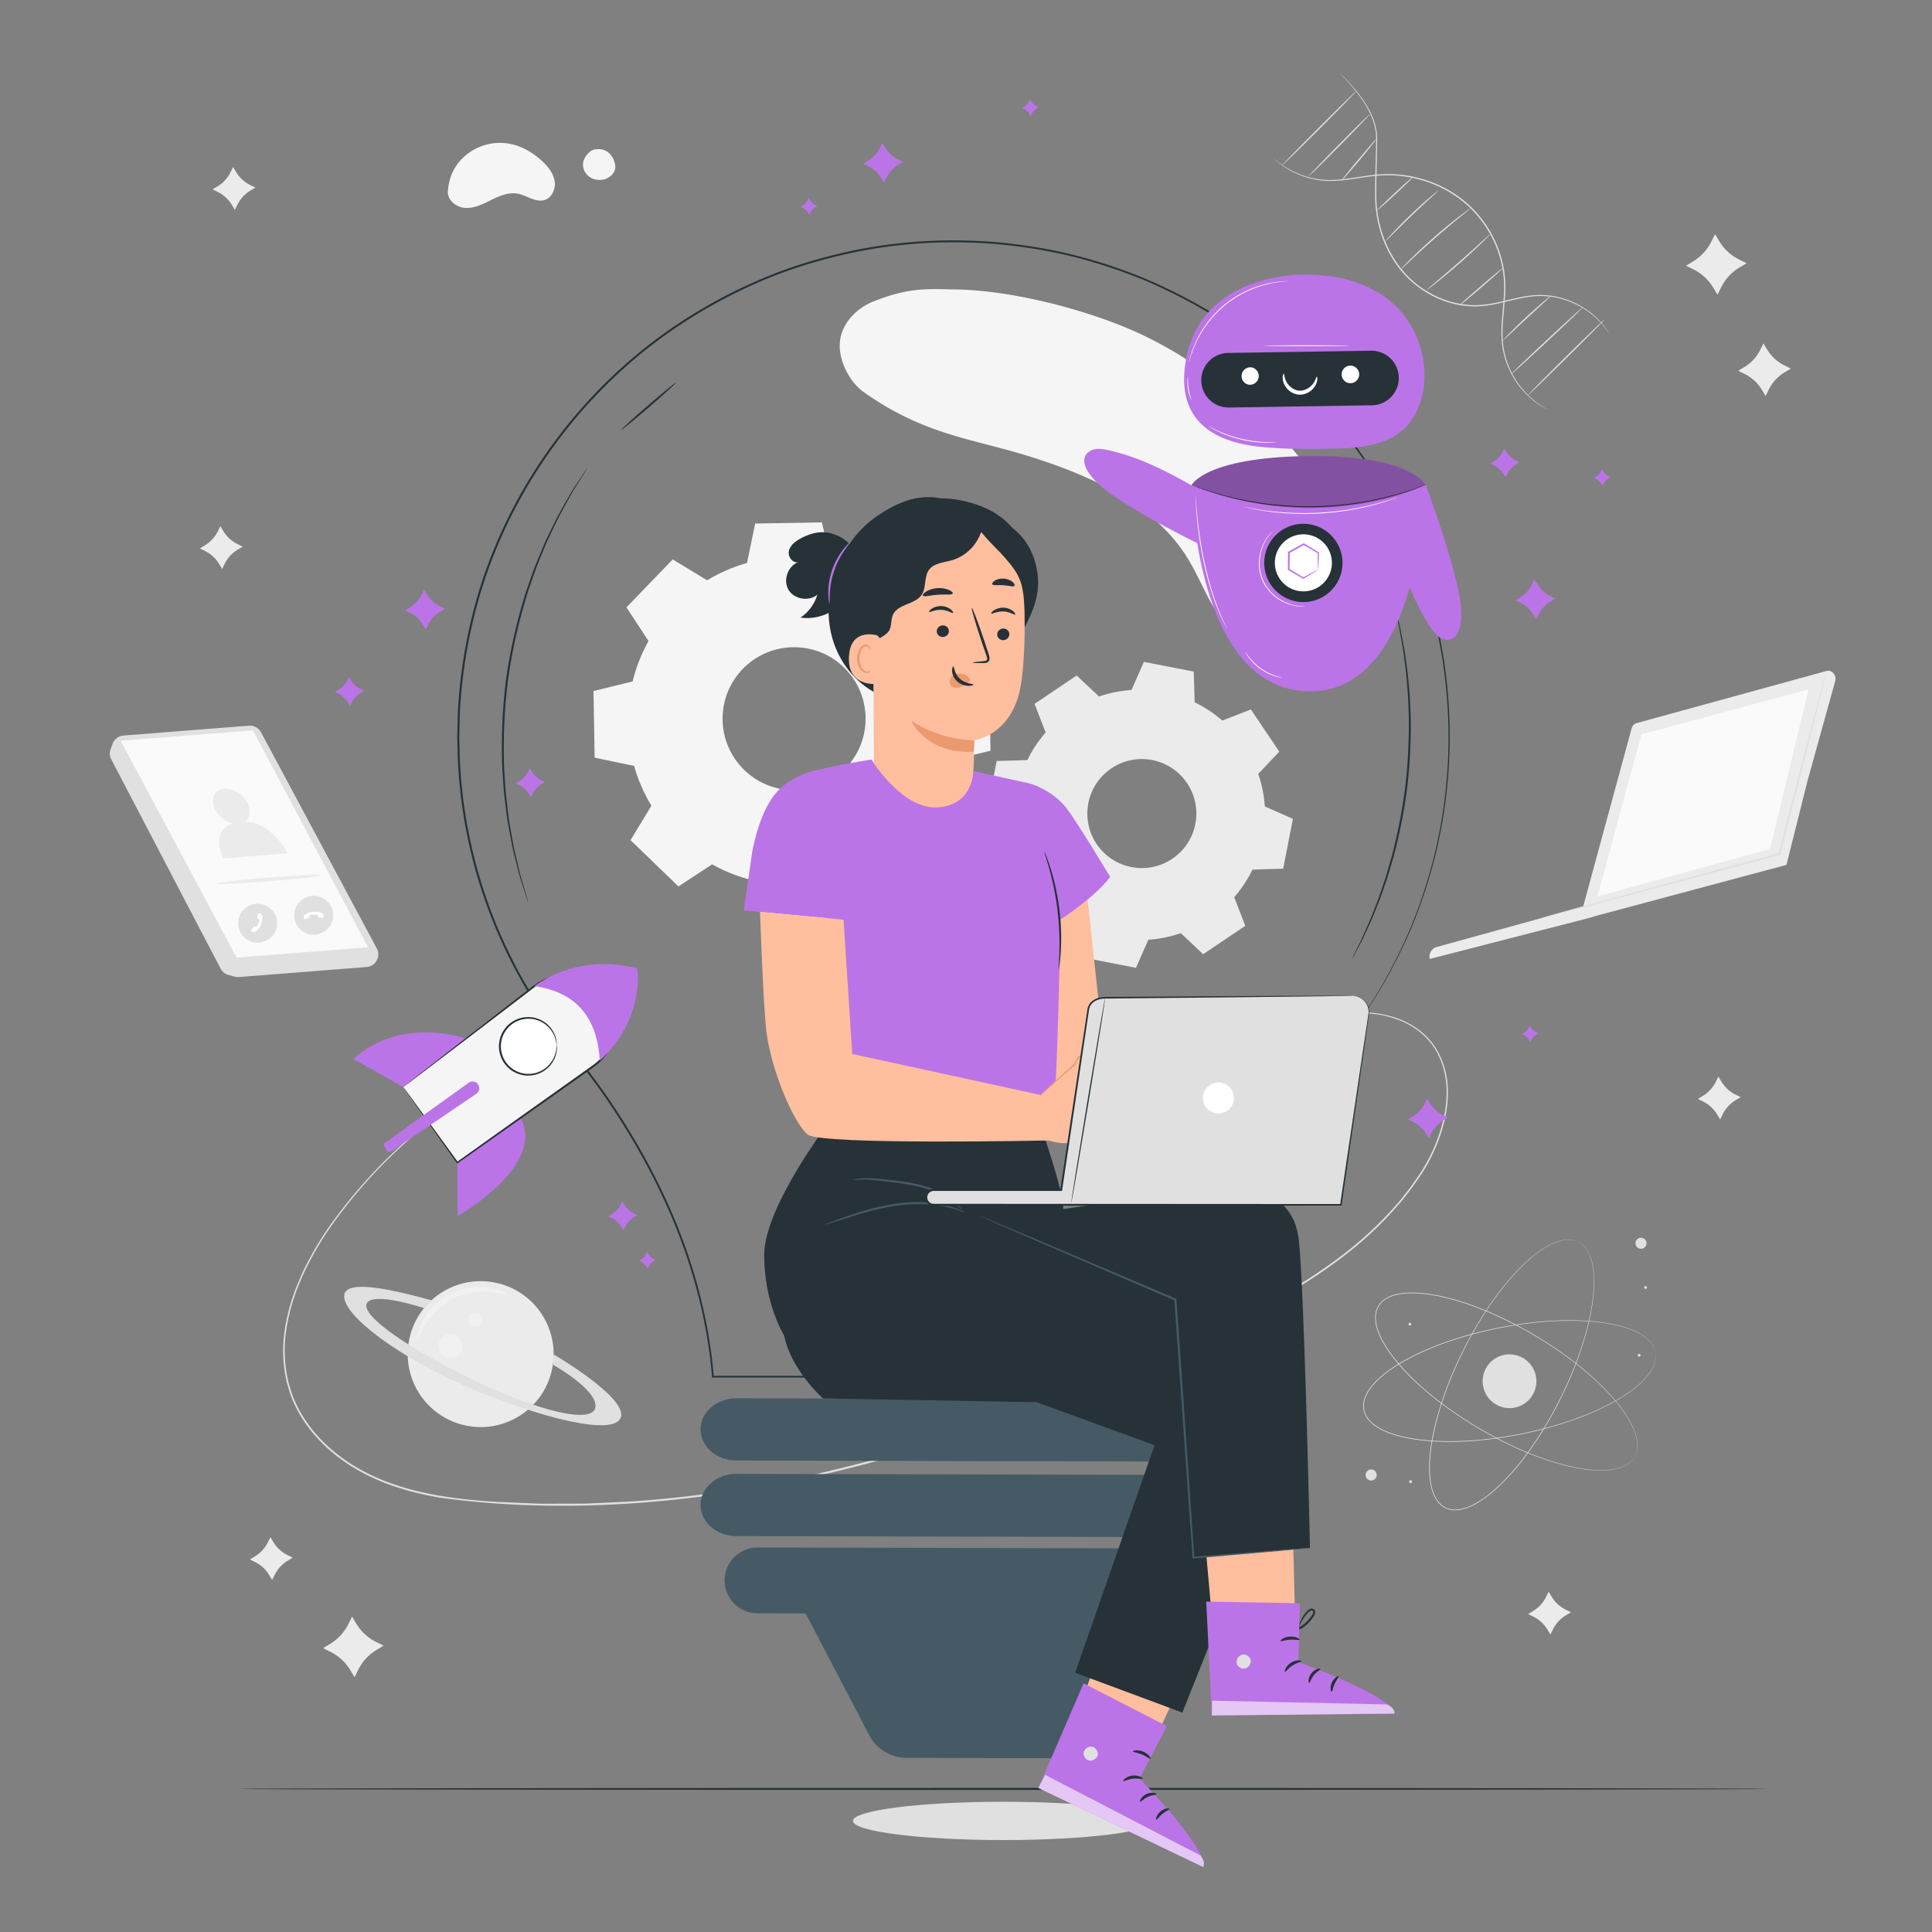<svg xmlns="http://www.w3.org/2000/svg" width="400" height="400" fill="none"><rect width="100%" height="100%" fill="#808080" stroke="none"/><path fill="#E0E0E0" d="M238.927 376.999c0 2.19-13.954 3.965-31.168 3.965-17.213 0-31.168-1.775-31.168-3.965 0-2.189 13.955-3.964 31.168-3.964 17.214 0 31.168 1.775 31.168 3.964Z"/><path fill="#F5F5F5" d="M146.408 120.143a33.78 33.78 0 0 1 8.249-3.585l1.699-8.165 13.795-.242 1.986 8.1a33.76 33.76 0 0 1 8.37 3.292l6.972-4.57 9.926 9.584-4.322 7.126a33.773 33.773 0 0 1 3.585 8.251l8.164 1.699.242 13.794-8.099 1.986a33.794 33.794 0 0 1-3.293 8.37l4.57 6.972-9.582 9.926-7.128-4.322a33.753 33.753 0 0 1-8.251 3.584l-1.699 8.165-13.794.243-1.986-8.1a33.872 33.872 0 0 1-8.37-3.293l-6.972 4.57-9.925-9.583 4.321-7.127a33.753 33.753 0 0 1-3.584-8.251l-8.165-1.699-.243-13.794 8.1-1.987a33.811 33.811 0 0 1 3.293-8.369l-4.569-6.972 9.582-9.926 7.128 4.323Zm7.354 18.376c-5.678 5.881-5.514 15.251.368 20.928 5.88 5.678 15.25 5.513 20.928-.368 5.677-5.88 5.513-15.25-.368-20.928-5.881-5.676-15.251-5.512-20.928.368Z"/><path fill="#EBEBEB" d="M227.545 144.211a25.77 25.77 0 0 1 6.72-1.361l2.565-5.817 10.324 2.015.192 6.354a25.786 25.786 0 0 1 5.716 3.786l5.925-2.298 5.875 8.724-4.355 4.626a25.702 25.702 0 0 1 1.36 6.721l5.816 2.566-2.013 10.323-6.355.192a25.751 25.751 0 0 1-3.786 5.716l2.297 5.925-8.724 5.876-4.626-4.356a25.784 25.784 0 0 1-6.721 1.36l-2.566 5.817-10.323-2.015-.192-6.355a25.81 25.81 0 0 1-5.716-3.786l-5.924 2.297-5.876-8.724 4.356-4.626a25.784 25.784 0 0 1-1.36-6.721l-5.816-2.566 2.014-10.323 6.354-.192a25.849 25.849 0 0 1 3.787-5.716l-2.298-5.925 8.723-5.876 4.627 4.359Zm2.558 14.871c-5.169 3.482-6.537 10.493-3.055 15.662 3.481 5.168 10.493 6.536 15.661 3.055 5.168-3.481 6.537-10.493 3.055-15.662-3.481-5.169-10.492-6.537-15.661-3.055Z"/><path fill="#E0E0E0" d="M263.715 32.854c.003-.004.067.044.189.14.123.093.297.245.539.426.479.368 1.202.892 2.194 1.466.989.574 2.263 1.18 3.817 1.656 1.554.472 3.4.783 5.444.716 2.048-.046 4.265-.443 6.655-.802 2.385-.374 5-.575 7.714-.246a25.753 25.753 0 0 1 8.187 2.379c2.67 1.298 5.206 3.144 7.299 5.505a23.707 23.707 0 0 1 4.641 7.88 22.321 22.321 0 0 1 1.251 8.427c-.1 2.725-.482 5.284-.549 7.692-.094 2.406.199 4.653.858 6.59a17.686 17.686 0 0 0 2.51 4.887 17.712 17.712 0 0 0 2.815 3.062c.423.387.846.674 1.191.947.367.245.67.465.927.623l.588.355c.132.081.198.126.196.13a1.45 1.45 0 0 1-.21-.105l-.603-.333c-.263-.15-.571-.364-.945-.603-.353-.267-.782-.55-1.213-.932a17.437 17.437 0 0 1-2.87-3.054 17.712 17.712 0 0 1-2.57-4.916c-.678-1.953-.986-4.235-.901-6.657.058-2.425.432-4.99.524-7.694a22.148 22.148 0 0 0-1.252-8.33 23.521 23.521 0 0 0-4.592-7.787c-2.068-2.334-4.572-4.16-7.212-5.447a25.57 25.57 0 0 0-8.099-2.37c-2.688-.33-5.27-.142-7.652.221-2.384.348-4.615.737-6.682.771a16.922 16.922 0 0 1-5.494-.763 18.002 18.002 0 0 1-3.826-1.71 17.819 17.819 0 0 1-2.174-1.515c-.237-.188-.405-.347-.523-.448a1.608 1.608 0 0 1-.172-.161Z"/><path fill="#E0E0E0" d="M277.402 15.198s.988.843 2.548 2.592a28.03 28.03 0 0 1 2.6 3.385c.901 1.395 1.823 3.096 2.299 5.157.122.513.197 1.05.245 1.6.032.554.035 1.116.023 1.685l-.067 3.56c-.053 2.459-.132 5.087-.086 7.847a25.167 25.167 0 0 0 1.63 8.434c1.063 2.794 2.698 5.503 4.929 7.76a20.451 20.451 0 0 0 7.756 4.906c2.824.984 5.771 1.28 8.492.893 2.729-.368 5.246-1.18 7.679-1.604 1.215-.22 2.407-.35 3.558-.339 1.149.023 2.25.137 3.278.362a17.607 17.607 0 0 1 5.256 2.068 16.422 16.422 0 0 1 3.36 2.63 15.87 15.87 0 0 1 1.728 2.07l.382.59c.085.132.122.204.122.204s-.052-.061-.145-.19l-.403-.572a17.1 17.1 0 0 0-1.759-2.027 16.626 16.626 0 0 0-3.362-2.575 17.6 17.6 0 0 0-5.218-2.01c-1.017-.217-2.105-.323-3.239-.34-1.134-.007-2.312.128-3.517.351-2.413.43-4.926 1.25-7.685 1.631-2.758.4-5.752.104-8.614-.89a20.668 20.668 0 0 1-7.862-4.967c-2.262-2.288-3.914-5.03-4.986-7.856a25.346 25.346 0 0 1-1.631-8.525c-.039-2.77.049-5.399.112-7.857l.082-3.557c.015-.572.015-1.129-.013-1.668a11.068 11.068 0 0 0-.232-1.572c-.456-2.03-1.356-3.723-2.239-5.117a28.83 28.83 0 0 0-2.552-3.396c-.762-.885-1.392-1.54-1.818-1.984l-.489-.501c-.111-.115-.162-.178-.162-.178Z"/><path fill="#E0E0E0" d="M285.022 28.704c.058.048-1.543 2.058-3.574 4.489-2.033 2.431-3.727 4.362-3.785 4.313-.057-.048 1.543-2.057 3.575-4.488 2.032-2.43 3.727-4.362 3.784-4.314ZM283.649 23.607c.053.053-2.739 2.971-6.236 6.518-3.499 3.547-6.378 6.379-6.431 6.326-.054-.053 2.738-2.97 6.236-6.518 3.498-3.546 6.377-6.379 6.431-6.326ZM280.794 18.879c.054.053-3.335 3.528-7.567 7.762-4.233 4.234-7.708 7.623-7.761 7.57-.053-.054 3.335-3.528 7.568-7.763 4.232-4.233 7.707-7.623 7.76-7.57ZM311.17 55.484c.048.057-1.928 1.838-4.414 3.978-2.487 2.141-4.543 3.829-4.592 3.772-.049-.057 1.927-1.838 4.414-3.978 2.487-2.14 4.543-3.829 4.592-3.772ZM308.532 48.483c.013.014-.151.196-.459.515-.308.32-.763.772-1.332 1.325-1.138 1.105-2.74 2.6-4.559 4.199a129.56 129.56 0 0 1-4.75 3.98c-.621.494-1.129.886-1.485 1.15-.356.266-.558.405-.57.39-.012-.014.168-.182.503-.472l1.429-1.216a340.252 340.252 0 0 0 4.693-4.037 328.78 328.78 0 0 0 4.606-4.134l1.39-1.26c.332-.297.521-.453.534-.44ZM304.488 43.102c.011.015-.195.196-.579.51l-1.628 1.325a186.424 186.424 0 0 0-5.287 4.464 186.41 186.41 0 0 0-5.107 4.671l-1.522 1.444c-.361.34-.567.522-.58.509-.014-.013.167-.22.505-.583.336-.364.836-.88 1.463-1.508a109.557 109.557 0 0 1 5.061-4.737 109.074 109.074 0 0 1 5.347-4.41c.703-.541 1.278-.97 1.683-1.258.404-.29.633-.443.644-.427ZM297.79 39.46c.012.014-.136.166-.416.428l-1.19 1.099a248.35 248.35 0 0 0-3.904 3.643 253.773 253.773 0 0 0-3.816 3.738l-1.15 1.14c-.275.267-.433.408-.447.395-.013-.012.119-.179.37-.468.25-.29.622-.701 1.089-1.202a96.473 96.473 0 0 1 3.766-3.8 95.212 95.212 0 0 1 3.965-3.592 44.65 44.65 0 0 1 1.249-1.035c.3-.235.472-.36.484-.346ZM292.603 36.587c.051.056-1.58 1.658-3.643 3.579-2.064 1.921-3.778 3.433-3.83 3.378-.051-.055 1.58-1.657 3.644-3.578 2.064-1.921 3.778-3.434 3.829-3.379ZM321.158 61.193c.012.014-.12.153-.369.39-.297.278-.652.61-1.067.996l-3.535 3.262c-1.345 1.261-2.561 2.401-3.509 3.292l-1.07.992c-.256.23-.404.353-.417.339-.013-.014.11-.16.343-.415.232-.254.577-.615 1.009-1.054.864-.88 2.082-2.071 3.459-3.353a111.104 111.104 0 0 1 3.593-3.206c.47-.4.855-.717 1.125-.931.27-.216.426-.327.438-.312ZM327.687 63.652c.051.055-3.217 3.186-7.301 6.993-4.084 3.808-7.436 6.849-7.488 6.794-.051-.056 3.217-3.186 7.302-6.993 4.083-3.807 7.435-6.85 7.487-6.794ZM332.178 66.164c.053.053-3.468 3.619-7.862 7.963-4.396 4.346-8.002 7.824-8.055 7.77-.053-.053 3.466-3.618 7.863-7.964 4.395-4.344 8.002-7.823 8.054-7.77ZM338.397 301.675s.05-.111.154-.325c.027-.053.055-.112.087-.179.028-.068.05-.146.079-.229.055-.166.128-.357.161-.587.02-.113.048-.233.067-.361l.029-.406c.017-.142.012-.291.004-.447-.01-.155 0-.319-.028-.486-.06-.673-.256-1.435-.556-2.259-.602-1.653-1.724-3.518-3.264-5.482-1.539-1.968-3.528-4.02-5.884-6.101-2.357-2.083-5.108-4.171-8.199-6.203a83.67 83.67 0 0 0-10.293-5.768 70.863 70.863 0 0 0-5.896-2.45 51.142 51.142 0 0 0-6.381-1.884c-2.206-.48-4.5-.824-6.831-.74-1.16.05-2.339.196-3.447.596a6.538 6.538 0 0 0-1.561.809c-.469.356-.88.788-1.189 1.293a4.786 4.786 0 0 0-.558 1.665 6.559 6.559 0 0 0 .048 1.759c.186 1.163.629 2.265 1.147 3.305 1.056 2.082 2.469 3.923 3.957 5.62a50.991 50.991 0 0 0 4.741 4.671 70.606 70.606 0 0 0 5 3.972 83.812 83.812 0 0 0 10.034 6.212c3.274 1.719 6.434 3.116 9.398 4.168 2.962 1.053 5.72 1.8 8.188 2.192 2.463.396 4.638.474 6.376.2.866-.136 1.627-.334 2.246-.608.16-.056.297-.144.438-.211.14-.069.273-.136.39-.22l.34-.223c.103-.078.194-.16.284-.234.184-.14.316-.296.436-.425.058-.066.116-.123.162-.18l.114-.163c.134-.193.207-.291.207-.291s-.065.103-.198.3l-.112.167c-.045.058-.102.116-.16.182-.117.131-.249.29-.433.433-.089.074-.18.158-.283.237l-.341.228c-.116.084-.25.153-.39.224-.142.068-.28.157-.44.215-.621.28-1.385.482-2.254.623-1.744.284-3.926.214-6.396-.177-2.475-.386-5.24-1.127-8.208-2.176-2.971-1.049-6.137-2.442-9.419-4.16a83.465 83.465 0 0 1-10.055-6.21 70.48 70.48 0 0 1-5.012-3.975 51.355 51.355 0 0 1-4.755-4.68c-1.494-1.703-2.914-3.551-3.979-5.648-.522-1.048-.971-2.16-1.16-3.344a6.678 6.678 0 0 1-.048-1.798 4.903 4.903 0 0 1 .576-1.718c.32-.522.744-.968 1.226-1.334a6.748 6.748 0 0 1 1.597-.827c1.128-.407 2.317-.554 3.488-.603 2.35-.084 4.653.263 6.865.745a51.374 51.374 0 0 1 6.397 1.892 70.65 70.65 0 0 1 5.904 2.459 83.492 83.492 0 0 1 10.303 5.788c3.092 2.038 5.844 4.134 8.201 6.224 2.356 2.09 4.343 4.15 5.88 6.127 1.539 1.973 2.657 3.847 3.254 5.51.297.829.491 1.595.547 2.274.027.168.016.333.025.489.006.156.011.307-.007.449l-.034.409c-.02.128-.049.248-.071.362-.036.231-.111.423-.169.589-.03.083-.053.161-.082.229l-.092.178c-.107.211-.165.317-.165.317Z"/><path fill="#E0E0E0" d="M342.734 279.938s-.037-.116-.101-.344l-.054-.192c-.024-.07-.06-.143-.093-.224-.07-.16-.143-.352-.271-.545-.06-.099-.118-.207-.189-.314l-.249-.323a2.751 2.751 0 0 0-.295-.336c-.111-.109-.212-.238-.344-.344-.494-.463-1.147-.901-1.92-1.315-1.549-.833-3.628-1.479-6.084-1.919-2.459-.444-5.308-.651-8.452-.636-3.146.016-6.589.289-10.248.83a83.677 83.677 0 0 0-11.521 2.548 70.561 70.561 0 0 0-6.031 2.095 51.414 51.414 0 0 0-6.016 2.842c-1.965 1.109-3.907 2.381-5.591 3.995-.833.81-1.614 1.703-2.175 2.738a6.575 6.575 0 0 0-.627 1.644 4.777 4.777 0 0 0-.027 1.756c.126.578.368 1.123.693 1.614.341.481.751.909 1.207 1.28.912.745 1.976 1.272 3.056 1.703 2.173.851 4.453 1.284 6.693 1.56 2.246.266 4.471.357 6.647.331a71.233 71.233 0 0 0 6.375-.365 83.731 83.731 0 0 0 11.623-2.043c3.589-.897 6.876-1.959 9.789-3.145 2.912-1.187 5.466-2.465 7.569-3.815 2.103-1.344 3.777-2.733 4.891-4.095.556-.678.993-1.332 1.272-1.949.081-.148.125-.306.187-.448.058-.145.113-.284.144-.424l.106-.393c.025-.127.038-.249.056-.363.044-.228.039-.432.041-.607 0-.088.006-.169.002-.242a9.678 9.678 0 0 1-.023-.198 8.912 8.912 0 0 1-.04-.357s.02.12.052.356c.008.059.016.125.027.198.005.074.001.155.002.243-.001.176.007.382-.035.611-.017.115-.029.238-.053.366l-.103.397a2.66 2.66 0 0 1-.142.426c-.06.144-.104.303-.185.453-.277.622-.712 1.282-1.267 1.966-1.113 1.372-2.788 2.772-4.891 4.126-2.104 1.358-4.66 2.646-7.574 3.84-2.915 1.194-6.206 2.262-9.798 3.166a83.491 83.491 0 0 1-11.637 2.058 70.338 70.338 0 0 1-6.387.37 51.223 51.223 0 0 1-6.665-.328c-2.248-.276-4.537-.709-6.728-1.566-1.088-.434-2.163-.966-3.092-1.724a6.646 6.646 0 0 1-1.234-1.31 4.895 4.895 0 0 1-.714-1.665 4.9 4.9 0 0 1 .027-1.811 6.63 6.63 0 0 1 .641-1.68c.571-1.054 1.361-1.956 2.2-2.772 1.699-1.628 3.648-2.901 5.62-4.015a51.275 51.275 0 0 1 6.034-2.846c2.025-.81 4.047-1.5 6.042-2.095a83.483 83.483 0 0 1 11.541-2.54c3.665-.536 7.114-.805 10.263-.814 3.15-.009 6.004.206 8.467.658 2.461.448 4.543 1.102 6.096 1.946.774.42 1.429.863 1.921 1.333.132.107.234.237.344.348.109.113.213.221.295.34l.247.327c.07.109.129.218.188.318.126.196.198.388.266.551.032.081.068.155.091.225l.051.194c.062.232.09.35.09.35Z"/><path fill="#E0E0E0" d="M326.749 257.124s-.115-.043-.335-.132a20.212 20.212 0 0 1-.184-.075c-.07-.023-.149-.04-.234-.062-.17-.044-.366-.103-.597-.12-.114-.013-.236-.033-.364-.043l-.407-.001a2.75 2.75 0 0 0-.446.027c-.155.021-.319.022-.484.062-.668.105-1.414.354-2.216.711-1.608.714-3.391 1.961-5.244 3.633-1.857 1.672-3.767 3.796-5.681 6.291-1.915 2.495-3.808 5.384-5.623 8.607a83.787 83.787 0 0 0-5.045 10.666 70.807 70.807 0 0 0-2.039 6.05 51.437 51.437 0 0 0-1.44 6.496c-.326 2.233-.512 4.546-.268 6.866.13 1.155.357 2.32.832 3.397.239.538.541 1.047.915 1.503.387.443.847.822 1.372 1.096a4.768 4.768 0 0 0 1.7.442 6.566 6.566 0 0 0 1.751-.169c1.148-.265 2.217-.783 3.218-1.372 2.004-1.197 3.744-2.733 5.334-4.334a51.196 51.196 0 0 0 4.334-5.051 70.506 70.506 0 0 0 3.616-5.262 83.56 83.56 0 0 0 5.507-10.438c1.489-3.385 2.665-6.633 3.512-9.663.846-3.028 1.401-5.83 1.623-8.319.226-2.485.154-4.66-.24-6.374-.195-.856-.445-1.601-.761-2.2-.067-.155-.165-.287-.241-.423a2.864 2.864 0 0 0-.245-.373l-.246-.324c-.085-.097-.173-.182-.252-.267-.153-.174-.317-.295-.454-.406-.07-.053-.13-.107-.191-.149l-.171-.103a12.427 12.427 0 0 1-.306-.187s.107.057.313.176l.173.1c.062.04.123.094.194.147.139.109.306.228.461.402.08.084.171.169.256.266l.251.325c.093.11.17.238.25.373.077.136.176.269.245.424.322.6.576 1.348.777 2.206.403 1.72.483 3.901.265 6.393-.216 2.495-.764 5.304-1.606 8.338-.842 3.036-2.014 6.29-3.501 9.682a83.4 83.4 0 0 1-5.503 10.46 70.44 70.44 0 0 1-3.62 5.273 51.414 51.414 0 0 1-4.342 5.067c-1.596 1.608-3.341 3.151-5.36 4.357-1.01.594-2.089 1.118-3.258 1.388a6.674 6.674 0 0 1-1.79.173 4.928 4.928 0 0 1-1.754-.456 4.92 4.92 0 0 1-1.415-1.131 6.668 6.668 0 0 1-.935-1.536c-.484-1.097-.712-2.275-.843-3.438-.245-2.338-.058-4.66.271-6.901a51.27 51.27 0 0 1 1.447-6.512 70.56 70.56 0 0 1 2.046-6.059 83.576 83.576 0 0 1 5.064-10.677c1.821-3.224 3.722-6.115 5.645-8.61 1.922-2.494 3.84-4.619 5.707-6.289 1.862-1.67 3.655-2.915 5.274-3.625.806-.354 1.557-.6 2.231-.702.166-.038.331-.038.486-.058a2.78 2.78 0 0 1 .449-.024l.411.004c.129.011.251.032.366.046.233.02.429.082.599.128.085.024.164.042.234.066l.184.079c.218.094.328.145.328.145ZM284.521 304.432a1.142 1.142 0 1 1-1.272 1.9 1.142 1.142 0 0 1 1.272-1.9ZM340.866 257.159a1.143 1.143 0 1 1-2.242.444 1.143 1.143 0 0 1 2.242-.444ZM292.33 306.713a.29.29 0 1 1-.57.114.29.29 0 0 1 .57-.114ZM292.179 274.102a.291.291 0 0 1-.228.342.291.291 0 0 1-.113-.57.29.29 0 0 1 .341.228ZM339.654 280.55a.29.29 0 1 1-.57.114.29.29 0 0 1 .57-.114ZM340.978 266.486a.29.29 0 1 1-.568.114.29.29 0 0 1 .568-.114Z"/><path fill="#E0E0E0" d="M317.974 284.823a5.564 5.564 0 1 1-10.915 2.163 5.564 5.564 0 0 1 10.915-2.163Z"/><path fill="#F5F5F5" d="M276.514 107.847a49.387 49.387 0 0 0-10.906-17.011c-8.258-8.426-17.652-15.886-28.289-21.114-10.636-5.23-27.985-9.872-40.618-9.804-6.523-.25-9.819.157-15.755 2.45-3.708 1.431-6.82 4.734-7.077 8.651-.238 3.624 1.999 8.08 4.996 10.191 12.865 9.068 22.608 9.54 35.084 13.535 12.476 3.993 25.315 9.908 32.044 21.005 3.652 6.022 5.733 13.73 12.069 16.926 6.141 3.097 14.244.09 18.01-5.607 3.767-5.697 2.872-12.859.442-19.222Z"/><path fill="#E0E0E0" d="M105.47 221.675s-.312.182-.93.519c-.615.343-1.55.816-2.733 1.516a100.607 100.607 0 0 0-10.063 6.55 103.259 103.259 0 0 0-21.798 21.688 67.337 67.337 0 0 0-6.902 11.328c-.969 2.116-1.866 4.327-2.57 6.657-.68 2.336-1.192 4.777-1.424 7.303a27.999 27.999 0 0 0 .41 7.709c.222 1.299.64 2.563 1.058 3.833.481 1.249 1.032 2.486 1.72 3.664 2.705 4.746 6.98 8.732 12.027 11.606 5.057 2.899 10.893 4.646 16.953 5.656 3.036.506 6.139.846 9.284 1.088 1.572.135 3.16.188 4.754.257l4.81.207c1.611.101 3.233.068 4.864.067l4.914-.013c1.647.03 3.298-.106 4.958-.166l5.004-.232c13.394-.812 27.171-2.946 41.031-6.158 27.757-6.451 53.128-16.496 75.462-26.922 11.187-5.174 21.655-10.581 30.472-17.113 4.409-3.251 8.353-6.816 11.731-10.613l1.251-1.425c.411-.475.78-.982 1.169-1.468l1.144-1.461 1.048-1.509a34.634 34.634 0 0 0 3.573-6.166c1.896-4.23 2.979-8.642 2.801-12.828-.173-4.167-1.765-8.049-4.434-10.612-2.638-2.596-5.984-3.903-9.068-4.482-3.117-.574-6.051-.433-8.611.006-2.569.428-4.792 1.107-6.687 1.763-1.896.66-3.466 1.312-4.734 1.842l-2.871 1.235c-.645.281-.981.415-.981.415s.324-.16.964-.454c.64-.292 1.593-.728 2.856-1.273a76.61 76.61 0 0 1 4.724-1.881c1.895-.668 4.121-1.363 6.702-1.805 2.57-.454 5.527-.609 8.674-.042 3.113.573 6.505 1.881 9.196 4.512 2.72 2.595 4.352 6.546 4.534 10.766.19 4.24-.894 8.693-2.797 12.961a34.929 34.929 0 0 1-3.587 6.22l-1.05 1.518-1.148 1.471c-.391.489-.76.999-1.173 1.477l-1.255 1.434c-3.388 3.821-7.345 7.408-11.765 10.676-8.841 6.568-19.327 11.997-30.515 17.184-22.342 10.452-47.735 20.52-75.532 26.98-27.735 6.488-55.274 8.303-79.776 4.923-6.09-1.02-11.967-2.783-17.072-5.717-5.092-2.908-9.408-6.939-12.145-11.754-.695-1.194-1.252-2.45-1.738-3.716-.423-1.289-.844-2.57-1.067-3.886a28.328 28.328 0 0 1-.403-7.801c.239-2.55.76-5.011 1.45-7.363.714-2.346 1.621-4.569 2.6-6.694a67.387 67.387 0 0 1 6.955-11.36 102.9 102.9 0 0 1 7.644-9.1A102.53 102.53 0 0 1 91.65 230.13a96.916 96.916 0 0 1 10.117-6.492c2.399-1.341 3.703-1.963 3.703-1.963Z"/><path fill="#EBEBEB" d="m337.794 150.856-10.012 36.828-30.407 8.406c-.981.271-1.588 1.347-1.385 2.455l33.268-8.557 1.172-.365 39.436-10.559 4.377-17.467 5.689-20.478c.418-1.246-.612-2.522-1.777-2.202l-39.305 10.794c-.515.143-.917.579-1.056 1.145Z"/><path fill="#FAFAFA" d="m339.842 152.044-9.108 33.538 35.728-9.804 7.997-33.057-34.617 9.323Z"/><path fill="#E0E0E0" d="M378.154 138.918c.007.002-.004.068-.029.195l-.126.565-.52 2.17-1.998 8.025-6.871 27.003-.029.117-.117.031-5.721 1.54-30.791 8.217-9.343 2.444-2.546.644-.665.158c-.15.033-.228.047-.23.04-.002-.007.073-.035.219-.081l.654-.198 2.526-.72 9.309-2.572 30.759-8.335 5.722-1.537-.147.148 7.004-26.968 2.12-7.995.591-2.151.162-.555c.038-.123.061-.187.067-.185Z"/><path fill="#EBEBEB" d="M107.162 293.387c7.196-4.22 9.609-13.475 5.389-20.671-4.219-7.196-13.474-9.609-20.67-5.39-7.197 4.22-9.61 13.475-5.39 20.671s13.474 9.609 20.671 5.39Z"/><path fill="#fff" d="M94.449 280.859a2.464 2.464 0 1 1-2.327-4.343 2.464 2.464 0 0 1 2.327 4.343ZM99.066 274.422a1.433 1.433 0 1 1-1.354-2.527 1.433 1.433 0 0 1 1.354 2.527Z" opacity=".3"/><path fill="#E0E0E0" d="M89.374 269.181c-.199.183-17.327-5.384-18.087-1.177-.76 4.207 11.902 13.411 26.127 19.418 14.226 6.008 29.793 10.117 31.124 5.997 1.332-4.12-13.897-12.993-13.897-12.993l-.162 2.122s9.419 5.251 8.783 8.85c-.637 3.598-12.284.552-25.172-5.648-12.887-6.2-23.375-13.244-22.156-15.862 1.218-2.618 11.87.95 11.87.95l1.57-1.657Z"/><path fill="#fff" d="M104.981 268.002c-.071.176-1.321-.316-3.405-.514-2.062-.211-5.032.004-7.844 1.435-2.81 1.438-4.727 3.718-5.766 5.511-1.062 1.804-1.397 3.104-1.581 3.058-.129-.018-.084-1.419.851-3.444a13.054 13.054 0 0 1 2.164-3.24 13.478 13.478 0 0 1 3.802-2.926 13.492 13.492 0 0 1 4.598-1.36c1.47-.16 2.806-.067 3.894.148 2.187.431 3.348 1.216 3.287 1.332Z" opacity=".3"/><path fill="#F5F5F5" d="M114.834 37.519c-.247-1.596-1.307-2.948-2.479-4.059-2.039-1.933-4.597-3.397-7.381-3.783a11.065 11.065 0 0 0-8.4 2.351c-2.319 1.89-3.627 4.46-3.821 7.445-.273 1.882 1.692 3.474 3.592 3.575 1.9.1 3.683-.82 5.39-1.659 1.707-.84 3.583-1.642 5.453-1.293 1.895.355 3.679 1.868 5.528 1.322 1.55-.458 2.366-2.303 2.118-3.9ZM127.384 34.402c-.114-1.483-1.255-3.825-3.974-3.485-1.123-.023-2.33 1.386-2.621 2.471-.291 1.085.145 2.304.997 3.035.853.73 2.068.98 3.165.745 1.312-.28 2.535-1.43 2.433-2.766Z"/><path fill="#E0E0E0" d="m23.318 153.984-.414 1.115a2.615 2.615 0 0 0 .134 2.123l22.636 43.321a2.616 2.616 0 0 0 1.638 1.314l1.282.347c.29.077.59.105.888.082l26.43-2.077a2.616 2.616 0 0 0 2.102-3.844l-23.968-44.746a2.618 2.618 0 0 0-2.512-1.374l-25.967 2.041a2.615 2.615 0 0 0-2.249 1.698Z"/><path fill="#FAFAFA" d="m24.975 153.367 24.016 44.894 27.21-2.138-23.83-44.909-27.396 2.153Z"/><path fill="#E0E0E0" d="M51.76 187.428a4.035 4.035 0 1 1 3.17 7.423 4.035 4.035 0 1 1-3.17-7.423Z"/><path fill="#fff" d="m53.388 189.253-.111.731a.197.197 0 0 0 .12.212l.138.055s.246.065.171.291c-.053.163-.466 1.163-.466 1.163s-.1.267-.307.179l-.2-.08a.168.168 0 0 0-.195.051l-.51.637a.168.168 0 0 0 .014.225l.187.182a.319.319 0 0 0 .12.075.68.68 0 0 0 .385.01c.241-.07.948-.572 1.404-1.889.434-1.254.023-1.73-.072-1.85a.566.566 0 0 0-.337-.162 5.67 5.67 0 0 1-.15.002.196.196 0 0 0-.191.168Z"/><path fill="#E0E0E0" d="M62.324 192.57a4.036 4.036 0 1 1 5.243-6.138 4.036 4.036 0 0 1-5.243 6.138Z"/><path fill="#fff" d="m63.235 190.301.704-.226a.196.196 0 0 0 .136-.202l-.012-.148s-.05-.249.186-.283c.169-.025 1.25-.099 1.25-.099s.282-.028.295.196l.017.215c.006.075.06.136.132.152l.797.174c.085.018.17-.03.196-.113l.08-.248a.323.323 0 0 0 .013-.141.673.673 0 0 0-.161-.348c-.17-.186-.934-.596-2.316-.42-1.316.168-1.56.747-1.626.886-.04.086-.039.29.005.373l.069.133a.196.196 0 0 0 .235.099Z"/><path fill="#EBEBEB" d="M50.702 170.135c1.02-.714 1.324-2.146.63-3.679-.91-2.008-3.182-3.418-5.075-3.15-1.892.268-2.684 2.114-1.769 4.121.706 1.546 2.214 2.729 3.734 3.072-4.883 1.561-2.017 7.222-2.017 7.222l13.385-1.052s-3.326-6.513-8.888-6.534ZM66.504 181.219c.017.211-4.803.76-10.764 1.229-5.962.469-10.808.679-10.825.468-.017-.21 4.803-.76 10.765-1.229 5.962-.468 10.808-.678 10.824-.468ZM72.894 334.705l.877 1.457a9.981 9.981 0 0 0 4.127 3.8l1.524.753-1.457.877a9.975 9.975 0 0 0-3.8 4.127l-.754 1.524-.877-1.457a9.981 9.981 0 0 0-4.126-3.8l-1.524-.754 1.457-.877a9.984 9.984 0 0 0 3.8-4.126l.753-1.524ZM355.077 48.484l.877 1.457a9.979 9.979 0 0 0 4.126 3.8l1.524.754-1.457.877a9.981 9.981 0 0 0-3.8 4.126l-.753 1.524-.877-1.457a9.98 9.98 0 0 0-4.127-3.8l-1.524-.753 1.457-.877a9.981 9.981 0 0 0 3.8-4.127l.754-1.524ZM365.102 71.088l.762 1.266a8.673 8.673 0 0 0 3.586 3.303l1.325.656-1.266.761a8.669 8.669 0 0 0-3.303 3.587l-.656 1.325-.761-1.267a8.673 8.673 0 0 0-3.587-3.302l-1.324-.656 1.266-.762a8.666 8.666 0 0 0 3.302-3.586l.656-1.325ZM55.982 318.249l.62 1.03a7.06 7.06 0 0 0 2.919 2.689l1.078.533-1.03.62a7.062 7.062 0 0 0-2.689 2.92l-.534 1.078-.62-1.03a7.063 7.063 0 0 0-2.92-2.689l-1.078-.533 1.03-.62a7.068 7.068 0 0 0 2.69-2.92l.534-1.078ZM320.633 329.548l.62 1.03a7.056 7.056 0 0 0 2.919 2.689l1.078.533-1.03.62a7.06 7.06 0 0 0-2.689 2.92l-.533 1.078-.62-1.03a7.066 7.066 0 0 0-2.92-2.689l-1.079-.534 1.031-.62a7.067 7.067 0 0 0 2.688-2.919l.535-1.078ZM48.26 34.586l.62 1.03a7.063 7.063 0 0 0 2.92 2.69l1.078.532-1.03.62a7.06 7.06 0 0 0-2.69 2.92l-.533 1.078-.62-1.03a7.065 7.065 0 0 0-2.92-2.689l-1.079-.534 1.032-.62a7.068 7.068 0 0 0 2.688-2.919l.534-1.078ZM355.77 222.898l.62 1.031a7.066 7.066 0 0 0 2.92 2.689l1.078.532-1.03.62a7.059 7.059 0 0 0-2.689 2.92l-.534 1.079-.62-1.031a7.064 7.064 0 0 0-2.92-2.688l-1.078-.533 1.03-.62a7.069 7.069 0 0 0 2.689-2.919l.534-1.08ZM45.626 108.924l.62 1.03a7.06 7.06 0 0 0 2.919 2.689l1.078.534-1.03.62a7.06 7.06 0 0 0-2.69 2.919l-.533 1.078-.62-1.03a7.063 7.063 0 0 0-2.92-2.689l-1.078-.534 1.03-.62a7.065 7.065 0 0 0 2.69-2.919l.534-1.078Z"/><path fill="#263238" d="M366.305 370.375c0 .115-70.989.208-158.539.208-87.58 0-158.553-.094-158.553-.208 0-.115 70.973-.208 158.553-.208 87.55-.001 158.539.093 158.539.208Z"/><path fill="#BB74E7" d="m87.82 122.071.577.959a6.572 6.572 0 0 0 2.716 2.502l1.003.496-.958.577a6.561 6.561 0 0 0-2.502 2.716l-.496 1.003-.577-.959a6.575 6.575 0 0 0-2.716-2.501l-1.003-.496.96-.577a6.564 6.564 0 0 0 2.5-2.716l.496-1.004ZM295.478 227.428l.576.959a6.58 6.58 0 0 0 2.716 2.502l1.004.496-.96.576a6.578 6.578 0 0 0-2.501 2.716l-.496 1.004-.577-.96a6.563 6.563 0 0 0-2.716-2.5l-1.003-.496.959-.577a6.572 6.572 0 0 0 2.501-2.716l.497-1.004ZM182.684 29.578l.577.96a6.572 6.572 0 0 0 2.716 2.5l1.003.497-.959.577a6.57 6.57 0 0 0-2.502 2.716l-.496 1.003-.577-.96a6.57 6.57 0 0 0-2.716-2.5l-1.003-.496.959-.577a6.572 6.572 0 0 0 2.502-2.716l.496-1.004ZM317.713 119.979l.577.959a6.56 6.56 0 0 0 2.716 2.501l1.003.496-.959.577a6.578 6.578 0 0 0-2.501 2.716l-.496 1.003-.577-.959a6.572 6.572 0 0 0-2.716-2.501l-1.003-.496.959-.576a6.578 6.578 0 0 0 2.501-2.716l.496-1.004ZM109.694 159.037l.42.7a4.798 4.798 0 0 0 1.983 1.826l.732.361-.7.421a4.798 4.798 0 0 0-1.826 1.983l-.362.732-.421-.7a4.795 4.795 0 0 0-1.982-1.826l-.732-.362.7-.421a4.796 4.796 0 0 0 1.825-1.983l.363-.731ZM128.832 248.692l.421.7a4.795 4.795 0 0 0 1.982 1.826l.732.362-.7.42a4.796 4.796 0 0 0-1.825 1.983l-.362.732-.421-.7a4.801 4.801 0 0 0-1.982-1.826l-.732-.362.7-.421a4.8 4.8 0 0 0 1.825-1.982l.362-.732ZM311.438 92.83l.42.7a4.796 4.796 0 0 0 1.983 1.826l.732.362-.7.42a4.798 4.798 0 0 0-1.826 1.983l-.362.732-.421-.7a4.8 4.8 0 0 0-1.982-1.825l-.732-.363.7-.42a4.795 4.795 0 0 0 1.825-1.983l.363-.732ZM72.238 140.128l.42.7a4.798 4.798 0 0 0 1.983 1.826l.732.361-.7.421a4.8 4.8 0 0 0-1.826 1.982l-.362.732-.421-.7a4.795 4.795 0 0 0-1.982-1.825l-.732-.363.7-.42a4.796 4.796 0 0 0 1.825-1.983l.363-.731ZM331.666 97.133l.24.4c.271.45.665.813 1.136 1.046l.419.207-.401.241c-.45.27-.813.665-1.046 1.135l-.207.42-.241-.401a2.74 2.74 0 0 0-1.135-1.046l-.419-.207.401-.24c.449-.271.813-.666 1.045-1.136l.208-.42ZM316.709 212.308l.241.4c.271.45.665.813 1.136 1.046l.419.207-.401.241c-.45.27-.813.665-1.046 1.135l-.207.419-.241-.4a2.74 2.74 0 0 0-1.135-1.046l-.419-.207.401-.242c.449-.27.813-.665 1.045-1.135l.207-.418ZM213.258 20.582l.24.4c.271.45.665.814 1.136 1.046l.419.208-.401.241c-.45.27-.813.665-1.046 1.135l-.207.42-.241-.401a2.74 2.74 0 0 0-1.135-1.046l-.419-.207.401-.242c.449-.27.813-.664 1.045-1.135l.208-.419ZM167.439 41.008l.241.4c.27.45.665.813 1.135 1.046l.419.207-.4.241c-.45.27-.813.665-1.046 1.135l-.207.42-.241-.401a2.747 2.747 0 0 0-1.135-1.046l-.419-.207.4-.24c.45-.271.813-.666 1.046-1.136l.207-.42ZM133.951 259.208l.241.401c.27.449.665.813 1.135 1.045l.419.208-.4.241a2.746 2.746 0 0 0-1.046 1.135l-.207.42-.241-.401a2.746 2.746 0 0 0-1.135-1.046l-.419-.207.4-.241c.45-.27.813-.665 1.046-1.135l.207-.42Z"/><path fill="#455A64" d="m251.664 318.261-99.184-.229c-4.11-.01-7.437-2.902-7.429-6.46.008-3.559 3.347-6.436 7.459-6.426l99.183.228c4.111.01 7.437 2.902 7.429 6.46-.008 3.56-3.347 6.436-7.458 6.427ZM251.664 302.616l-99.184-.229c-4.11-.009-7.437-2.902-7.429-6.46.008-3.559 3.347-6.436 7.459-6.426l99.183.228c4.111.01 7.437 2.902 7.429 6.461-.008 3.559-3.347 6.437-7.458 6.426ZM247.677 320.6l-90.815-.209a6.815 6.815 0 1 0-.032 13.63l9.968.023 13.168 25.203a8.755 8.755 0 0 0 7.739 4.7l32.45.076a8.755 8.755 0 0 0 7.803-4.746l12.909-25.062 6.778.016a6.816 6.816 0 0 0 .032-13.631Z"/><path fill="#263238" d="M278.869 214.939h.009s-.245.377-.731 1.095l-2.163 3.183-1.601 2.348c-.579.872-1.145 1.871-1.797 2.929l-2.08 3.438c-.76 1.218-1.42 2.602-2.203 4.022l-1.179 2.207-.614 1.15-.567 1.211-2.413 5.149-2.351 5.754a341.895 341.895 0 0 0-2.244 6.348c-1.372 4.451-2.741 9.262-3.713 14.489-.964 5.216-1.713 10.839-1.616 16.762l.003.134h-.131l-105.881.053h-.167l-.013-.167c-.973-11.813-4.209-24.02-9.556-35.8-2.663-5.893-5.827-11.688-9.414-17.333a134.975 134.975 0 0 0-5.72-8.331c-1.985-2.746-4.229-5.326-6.429-7.992l-.266-.322h.426l-.157.323c-9.529-12.235-16.632-27.217-19.751-43.531-.43-2.03-.696-4.096-1.012-6.16-.128-1.036-.226-2.078-.341-3.118l-.161-1.564-.1-1.572c-.058-1.048-.154-2.097-.182-3.151l-.067-3.165c-.046-1.056.032-2.114.043-3.174.032-1.059.04-2.122.093-3.182.489-8.487 1.984-17.014 4.56-25.291 7.433-23.689 23.462-43.737 43.271-56.1a104.84 104.84 0 0 1 15.385-7.998c5.283-2.232 10.734-3.902 16.201-5.177 10.945-2.57 22.07-3.156 32.75-2.204 5.338.528 10.581 1.383 15.652 2.667a110.261 110.261 0 0 1 14.659 4.898 113.403 113.403 0 0 1 13.369 6.826c4.192 2.599 8.166 5.396 11.866 8.41 7.347 6.087 13.67 12.9 18.756 20.153 5.159 7.205 9.084 14.82 12.01 22.38.786 1.872 1.352 3.798 2.006 5.665.617 1.88 1.094 3.779 1.637 5.629.421 1.882.889 3.73 1.253 5.573l.49 2.755c.162.912.338 1.816.433 2.725 1.012 7.237 1.232 14.157.849 20.586a102.452 102.452 0 0 1-7.15 32.115c-1.666 4.22-3.502 7.812-5.134 10.894-1.696 3.05-3.244 5.566-4.571 7.55l-1.774 2.602-1.355 1.816c-.712.954-1.034 1.382-1.117 1.493l1.075-1.489 1.345-1.852 1.757-2.612c1.313-1.99 2.849-4.51 4.532-7.562 1.618-3.085 3.44-6.677 5.092-10.895a102.592 102.592 0 0 0 7.067-32.068c.371-6.415.141-13.319-.879-20.536-.096-.906-.272-1.807-.435-2.717l-.493-2.747c-.364-1.837-.834-3.679-1.256-5.556-.544-1.845-1.023-3.737-1.64-5.611-.653-1.862-1.22-3.782-2.007-5.646-2.926-7.536-6.846-15.124-11.997-22.301-5.078-7.225-11.386-14.01-18.713-20.07-3.69-3.003-7.653-5.787-11.831-8.374a113 113 0 0 0-13.328-6.794 110.072 110.072 0 0 0-14.608-4.871c-5.053-1.277-10.277-2.126-15.596-2.65-10.641-.943-21.724-.355-32.625 2.21-5.446 1.271-10.874 2.936-16.135 5.16a104.45 104.45 0 0 0-15.322 7.972c-19.728 12.318-35.689 32.288-43.091 55.879-2.566 8.243-4.055 16.735-4.543 25.187-.052 1.057-.06 2.115-.093 3.17-.011 1.055-.09 2.109-.043 3.162l.067 3.152c.028 1.049.122 2.094.18 3.139l.099 1.565.16 1.557c.114 1.037.211 2.075.34 3.106.314 2.055.577 4.113 1.006 6.135 3.104 16.249 10.174 31.172 19.662 43.363l.251.323h-.411l.158-.322c2.183 2.646 4.433 5.234 6.431 7.999a136.444 136.444 0 0 1 5.733 8.355c3.594 5.662 6.764 11.474 9.432 17.387 5.356 11.816 8.599 24.069 9.567 35.929l-.18-.167 105.881.053-.128.134c-.09-5.968.672-11.587 1.646-16.817.984-5.236 2.365-10.054 3.749-14.507.765-2.204 1.51-4.326 2.261-6.352l2.368-5.757 2.431-5.148.572-1.211.617-1.148 1.188-2.207c.789-1.419 1.455-2.801 2.22-4.018l2.096-3.432c.656-1.056 1.228-2.052 1.812-2.922.596-.861 1.135-1.642 1.616-2.34l2.193-3.165c.495-.711.759-1.074.759-1.074l-.009.001Z"/><path fill="#263238" d="M109.385 186.879c-.007.003-.038-.073-.092-.225l-.231-.674-.848-2.609-.604-1.889c-.201-.696-.376-1.464-.588-2.284-.395-1.645-.936-3.5-1.275-5.606l-.611-3.29c-.205-1.145-.311-2.352-.48-3.594-.374-2.482-.497-5.159-.684-7.972-.197-5.633-.01-11.845.831-18.302.909-6.449 2.385-12.488 4.077-17.865.93-2.662 1.762-5.21 2.785-7.503.493-1.152.917-2.287 1.42-3.336l1.465-3.008c.888-1.94 1.904-3.584 2.724-5.064.422-.733.795-1.427 1.175-2.044l1.085-1.66 1.512-2.288c.166-.244.299-.437.402-.59.093-.13.142-.196.149-.192.005.004-.033.078-.114.217l-.367.611-1.445 2.327-1.052 1.676c-.369.622-.731 1.32-1.142 2.058-.799 1.488-1.794 3.136-2.662 5.078l-1.437 3.01c-.493 1.049-.908 2.185-1.393 3.335-1.006 2.29-1.822 4.834-2.739 7.489-1.664 5.364-3.123 11.381-4.028 17.804-.839 6.43-1.036 12.617-.861 18.229.177 2.803.285 5.472.644 7.947.161 1.238.258 2.443.454 3.585l.583 3.284c.318 2.104.839 3.958 1.212 5.605.2.82.363 1.59.552 2.288l.568 1.896.772 2.629.192.687c.04.157.058.238.051.24ZM139.942 79.226c.076.087-2.39 2.338-5.505 5.026-3.117 2.689-5.703 4.797-5.779 4.71-.075-.087 2.39-2.337 5.507-5.025 3.116-2.69 5.703-4.798 5.777-4.71ZM279.963 198.487c-.006-.004.017-.066.069-.184l.238-.516.954-1.969.698-1.418c.244-.523.485-1.102.759-1.718.531-1.239 1.193-2.626 1.773-4.221l.959-2.483c.329-.865.609-1.788.933-2.731.673-1.878 1.224-3.937 1.842-6.092 1.126-4.34 2.124-9.174 2.767-14.309.6-5.143.785-10.076.727-14.559-.087-2.24-.131-4.372-.336-6.357-.09-.993-.14-1.956-.255-2.875l-.339-2.64c-.182-1.688-.494-3.192-.714-4.522-.119-.663-.215-1.284-.328-1.85l-.339-1.543-.456-2.139-.109-.559c-.022-.127-.03-.192-.023-.195.007-.002.029.061.065.184l.149.55.533 2.123.375 1.538c.125.565.232 1.185.361 1.847.243 1.329.576 2.834.778 4.524l.366 2.646c.123.92.182 1.885.28 2.881.221 1.991.279 4.129.376 6.378.08 4.499-.094 9.454-.696 14.617-.646 5.156-1.66 10.009-2.811 14.359-.63 2.16-1.196 4.223-1.885 6.103-.333.943-.621 1.866-.96 2.731l-.987 2.482c-.599 1.593-1.281 2.975-1.833 4.208-.284.613-.536 1.189-.792 1.708l-.732 1.404-1.024 1.935-.275.498c-.065.112-.101.167-.108.164Z"/><path fill="#BB74E7" d="M246.799 100.55c-5.472-3.132-11.192-5.989-17.348-7.352-.863-.191-1.753-.353-2.627-.22-.874.134-1.74.614-2.123 1.41-.527 1.093-.018 2.403.653 3.415 1.479 2.233 3.696 3.862 5.929 5.342 6.113 4.055 12.686 7.358 19.24 10.651-.83-4.664-2.465-8.678-3.724-13.246ZM288.753 112.608c1.788 6.046 3.945 12.065 7.45 17.305.491.736 1.023 1.468 1.747 1.976.724.508 1.68.76 2.508.45 1.136-.426 1.674-1.724 1.889-2.918.475-2.637-.001-5.347-.589-7.96-1.614-7.155-4.079-14.086-6.537-20.997-2.625 3.944-4.219 7.973-6.468 12.144Z"/><path fill="#BB74E7" d="M246.717 100.427s.43 41.88 23.933 42.7c23.503.819 24.489-42.401 24.489-42.7 0 0-2.776-6.247-24.211-6.002-21.435.244-24.211 6.002-24.211 6.002Z"/><path fill="#263238" d="M277.938 117.059a8.104 8.104 0 1 1-16.164-1.182 8.104 8.104 0 0 1 16.164 1.182Z"/><path fill="#fff" d="M275.745 116.899a5.906 5.906 0 1 1-11.78-.86 5.906 5.906 0 0 1 11.78.86Z"/><path fill="#BB74E7" d="M272.897 117.972c-.022-.013-.04-.363-.055-.973-.014-.611-.026-1.481-.028-2.545l.066.117-3.039-1.772.17.002-3.066 1.723.092-.154V114.484l-.002.115-.003.229-.007.456-.016.895-.032 1.705-.083-.148 3.002 1.834-.134-.002c.937-.504 1.709-.906 2.253-1.184.544-.275.86-.425.882-.412.023.014-.249.192-.767.508-.517.315-1.281.77-2.239 1.324l-.066.037-.068-.04-3.039-1.772-.084-.049.001-.099.018-1.705.011-.895.006-.456.003-.229.002-.116.001-.057V114.366c-.02.034.175-.294.093-.155l3.076-1.705.087-.048.082.05 3.002 1.834.067.041-.002.076a117.325 117.325 0 0 1-.103 2.598c-.031.605-.058.929-.081.915Z"/><path fill="#263238" d="M246.619 100.389a.89.89 0 0 1 .123.036l.356.121 1.363.48.982.35c.362.121.761.235 1.186.367.853.254 1.813.582 2.905.839l1.704.437c.592.149 1.22.26 1.864.4 1.284.295 2.679.496 4.14.732 2.935.398 6.185.672 9.605.687a74.024 74.024 0 0 0 9.607-.686c1.463-.237 2.857-.437 4.142-.732.644-.139 1.271-.25 1.864-.4l1.704-.437c1.092-.256 2.052-.584 2.906-.837.424-.132.824-.247 1.185-.367l.983-.351 1.361-.48.356-.121a.997.997 0 0 1 .123-.036.696.696 0 0 1-.116.052l-.351.136-1.352.51-.978.365c-.361.125-.759.244-1.183.381-.852.262-1.811.598-2.903.863l-1.704.448c-.593.153-1.221.267-1.865.409-1.287.302-2.683.508-4.148.749-2.941.408-6.2.686-9.629.7a72.484 72.484 0 0 1-9.627-.701c-1.464-.242-2.86-.448-4.147-.749-.644-.143-1.272-.258-1.865-.411l-1.704-.448c-1.092-.264-2.052-.6-2.904-.863-.424-.137-.822-.255-1.182-.381-.358-.132-.684-.255-.979-.364l-1.352-.51-.351-.137a.802.802 0 0 1-.119-.051Z"/><path fill="#000" d="M246.717 100.427s2.776-5.758 24.211-6.002c21.435-.245 24.211 6.002 24.211 6.002s-21.622 10.663-48.422 0Z" opacity=".3"/><path fill="#fff" d="M254.088 130.232c-.003.002-.016-.019-.041-.062a16.892 16.892 0 0 0-.105-.188l-.388-.732-.275-.532-.3-.647a28.19 28.19 0 0 1-.7-1.59 212.4 212.4 0 0 0-.384-.935l-.38-1.028c-.274-.706-.507-1.481-.781-2.287a72.405 72.405 0 0 1-1.423-5.35 83.8 83.8 0 0 1-.999-5.447c-.235-1.685-.422-3.207-.523-4.49a47.97 47.97 0 0 1-.132-1.731c-.036-.51-.06-.95-.071-1.309l-.027-.828a39.073 39.073 0 0 0-.003-.215c0-.049.001-.074.005-.074.003 0 .007.025.012.073l.019.214.058.826c.021.359.054.798.099 1.306.041.508.086 1.088.156 1.727.117 1.28.315 2.797.557 4.478a90.67 90.67 0 0 0 1.011 5.433c.43 1.912.915 3.716 1.407 5.341.27.805.496 1.58.764 2.286l.37 1.028.373.937c.23.6.467 1.13.675 1.596l.288.65.261.538.359.746.09.196c.022.045.03.069.028.07ZM265.413 140.303c-.003.011-.135-.005-.375-.045a7.972 7.972 0 0 1-.998-.241 10.534 10.534 0 0 1-1.425-.547 11.76 11.76 0 0 1-1.617-.94c-.541-.384-1.021-.8-1.431-1.204a10.432 10.432 0 0 1-.997-1.155 7.847 7.847 0 0 1-.564-.858c-.119-.212-.18-.331-.17-.337.027-.016.294.449.828 1.123.265.339.607.72 1.011 1.118.411.392.886.797 1.42 1.177.538.373 1.08.684 1.587.937.512.246.986.439 1.394.574.814.273 1.342.367 1.337.398ZM270.312 125.527c0 .005-.077.013-.224.023-.147.003-.365.035-.646.018-.561-.001-1.377-.091-2.341-.38a9.6 9.6 0 0 1-1.525-.613c-.521-.281-1.069-.603-1.587-1.024a9.004 9.004 0 0 1-2.641-3.389 8.99 8.99 0 0 1-.673-4.245c.046-.665.184-1.286.334-1.858a9.742 9.742 0 0 1 .593-1.534c.447-.901.939-1.56 1.321-1.97.179-.216.351-.353.454-.459.108-.1.166-.152.17-.148.013.013-.213.227-.574.649a8.95 8.95 0 0 0-1.264 1.979c-.217.447-.403.96-.567 1.52-.142.565-.274 1.177-.314 1.832a8.952 8.952 0 0 0 .673 4.167 8.953 8.953 0 0 0 2.584 3.335c.507.418 1.044.739 1.554 1.022a9.914 9.914 0 0 0 1.497.624 8.95 8.95 0 0 0 2.309.427c.556.025.866.006.867.024Z"/><path fill="#BB74E7" d="M269.298 56.879s-20.491-.247-23.735 17.501c-3.244 17.748 14.086 18.08 19.069 18.416 2.26.152 7.095.168 11.362.094 9.446-.164 16.121-1.992 18.392-10.756a16.66 16.66 0 0 0 .511-3.138c.6-9.605-5.902-22.59-25.599-22.117Z"/><path fill="#263238" d="m284.163 83.91-29.769.465a5.651 5.651 0 0 1-.177-11.3l29.769-.465a5.652 5.652 0 0 1 .177 11.3Z"/><path fill="#fff" d="M260.571 78.197a1.815 1.815 0 0 1-2.128 1.431 1.815 1.815 0 0 1 .697-3.559 1.813 1.813 0 0 1 1.431 2.128ZM281.369 77.865a1.814 1.814 0 1 1-3.56-.699 1.814 1.814 0 0 1 3.56.7ZM265.784 77.36c.134.015.067.65.463 1.493.191.418.51.876.963 1.265.449.39 1.048.688 1.703.756.657.052 1.3-.134 1.813-.435.516-.3.912-.693 1.176-1.07.541-.757.59-1.393.726-1.383.053.001.108.161.108.461.002.3-.085.738-.33 1.225a3.763 3.763 0 0 1-1.272 1.417 3.614 3.614 0 0 1-2.296.613 3.614 3.614 0 0 1-2.145-1.019 3.748 3.748 0 0 1-.995-1.623c-.153-.523-.159-.97-.103-1.264.054-.296.137-.444.189-.435ZM266.705 58.207c0 .003-.025.007-.074.013l-.217.019c-.19.02-.472.025-.832.069a22.49 22.49 0 0 0-3.024.5 22.16 22.16 0 0 0-8.986 4.433 22.137 22.137 0 0 0-3.789 4.055 22.142 22.142 0 0 0-2.27 3.928 22.525 22.525 0 0 0-1.066 2.874c-.111.346-.17.62-.225.804l-.061.209c-.015.047-.023.07-.027.07a.31.31 0 0 1 .01-.073l.044-.213c.045-.186.094-.465.196-.814.182-.703.504-1.709 1.021-2.904a21.608 21.608 0 0 1 2.253-3.971 21.875 21.875 0 0 1 3.808-4.093 21.862 21.862 0 0 1 9.066-4.42c1.271-.28 2.32-.405 3.045-.451.361-.034.645-.029.836-.038.087 0 .158-.002.217-.003.049.001.074.003.075.006ZM246.654 82.791c-.019.008-.142-.23-.291-.637a9.047 9.047 0 0 1-.521-3.328c.016-.433.061-.698.082-.696.052.002-.02 1.069.186 2.36.198 1.29.593 2.283.544 2.302ZM279.244 71.57c0 .046-3.922.083-8.758.083-4.837 0-8.758-.038-8.758-.084 0-.045 3.921-.083 8.758-.083 4.836 0 8.758.038 8.758.084ZM264.299 91.54c0 .005-.05.013-.148.024l-.427.037c-.186.016-.413.03-.678.035-.265.005-.565.02-.899.01a23.202 23.202 0 0 1-2.337-.14 25.96 25.96 0 0 1-2.825-.487 25.77 25.77 0 0 1-2.747-.825 22.975 22.975 0 0 1-2.153-.917c-.303-.14-.566-.288-.8-.41a9.376 9.376 0 0 1-.591-.334l-.365-.224c-.083-.052-.125-.082-.122-.088a.52.52 0 0 1 .138.059l.381.196c.163.088.364.194.603.307.237.115.502.254.807.386.601.281 1.332.581 2.155.88.827.29 1.749.572 2.733.807.985.228 1.936.387 2.805.497.87.1 1.658.158 2.32.175.332.017.632.011.896.014.264.005.49 0 .676-.006l.428-.006c.098.001.15.004.15.01ZM289.355 102.984a.365.365 0 0 1-.076.034l-.229.087-.889.316c-.386.139-.859.301-1.418.464-.557.168-1.187.376-1.898.552l-1.112.294c-.387.101-.795.183-1.215.281-.837.203-1.744.362-2.696.542a61.737 61.737 0 0 1-6.259.737 61.46 61.46 0 0 1-6.303.035c-.967-.061-1.886-.109-2.743-.208-.429-.045-.843-.077-1.24-.13l-1.139-.156c-.728-.089-1.378-.219-1.952-.316a25.687 25.687 0 0 1-1.464-.288l-.92-.205a16.398 16.398 0 0 1-.239-.058.355.355 0 0 1-.08-.024c.001-.004.029 0 .084.008.064.012.143.025.242.041l.926.175c.401.08.893.174 1.467.26.575.088 1.225.209 1.952.291l1.138.145c.396.048.81.078 1.238.12.855.093 1.772.136 2.737.192 1.931.078 4.059.082 6.286-.048a64.317 64.317 0 0 0 6.242-.721c.951-.175 1.856-.329 2.693-.526.419-.094.827-.173 1.214-.271l1.112-.283c.711-.17 1.342-.37 1.901-.528.56-.155 1.037-.308 1.425-.438l.898-.286.235-.071c.053-.013.081-.02.082-.017Z"/><path fill="#BB74E7" d="m94.692 240.692.056 11.095s18.421-10.435 13.015-20.359l-13.071 9.264ZM96.49 215.059s-13.259-4.857-23.338 4.17l10.335 5.833 13.003-10.003Z"/><path fill="#F5F5F5" d="M83.487 225.062c.42.55 11.205 15.63 11.205 15.63l28.177-19.97c4.919-3.486 5.801-10.437 1.907-15.041a10.291 10.291 0 0 0-14.133-1.511l-27.156 20.892Z"/><path fill="#263238" d="M83.487 225.062c-.007-.001.07-.067.226-.193l.705-.562 2.75-2.157 10.209-7.947 7.082-5.49c1.275-.986 2.595-2.006 3.952-3.057l2.068-1.597c.723-.523 1.485-1.033 2.343-1.372.413-.204.866-.316 1.305-.469.455-.095.907-.233 1.377-.273.932-.144 1.895-.126 2.848 0a10.42 10.42 0 0 1 5.318 2.358c.788.626 1.426 1.424 2.012 2.254.554.856.995 1.792 1.3 2.782.58 1.988.576 4.175-.076 6.203-.633 1.927-1.797 3.675-3.356 4.905-1.564 1.2-3.145 2.252-4.68 3.359l-8.892 6.289-15.199 10.721-.125.088-.087-.123-8.157-11.518-2.19-3.119-.558-.808a2.442 2.442 0 0 1-.175-.274c.007.001.082.095.22.278l.602.811 2.27 3.101 8.237 11.352-.212-.036 15.151-10.789 8.88-6.307c1.523-1.101 3.135-2.179 4.654-3.347 1.497-1.182 2.612-2.859 3.221-4.71.625-1.948.631-4.048.075-5.958a10.784 10.784 0 0 0-1.246-2.674c-.563-.796-1.174-1.566-1.93-2.168a10.023 10.023 0 0 0-5.11-2.277c-.917-.123-1.844-.143-2.741-.007-.454.037-.888.17-1.327.26-.423.148-.859.252-1.258.448-1.651.664-2.948 1.885-4.322 2.894l-3.938 3.014-7.083 5.407-10.303 7.833-2.825 2.133-.746.555a3.105 3.105 0 0 1-.269.187Z"/><path fill="#BB74E7" d="m96.989 224.199-17.61 12.662s.758 1.934 1.241 1.737c.404-.165 13.668-9.196 17.969-12.128a1.39 1.39 0 1 0-1.6-2.271Z"/><path fill="#fff" d="M115.258 216.251a5.887 5.887 0 1 1-11.75.758 5.887 5.887 0 0 1 11.75-.758Z"/><path fill="#263238" d="M115.258 216.251c-.045.006-.055-.522-.35-1.398a5.87 5.87 0 0 0-2.35-3.004 5.713 5.713 0 0 0-2.483-.895c-.946-.094-1.998.007-2.975.456a5.637 5.637 0 0 0-2.506 2.159c-.638.976-.953 2.195-.886 3.427.091 1.231.56 2.4 1.318 3.286a5.646 5.646 0 0 0 2.764 1.819c1.026.32 2.083.285 3.009.069a5.719 5.719 0 0 0 2.347-1.206 5.868 5.868 0 0 0 1.944-3.281c.181-.907.122-1.432.168-1.432.014-.001.029.128.046.376.022.247.014.617-.06 1.085a5.861 5.861 0 0 1-1.911 3.465 5.949 5.949 0 0 1-2.451 1.315c-.977.243-2.098.293-3.195-.038a5.977 5.977 0 0 1-2.961-1.921c-.813-.943-1.321-2.196-1.416-3.512-.074-1.318.268-2.625.954-3.664a5.982 5.982 0 0 1 2.689-2.285c1.045-.468 2.163-.564 3.163-.448a5.943 5.943 0 0 1 2.6.989 5.856 5.856 0 0 1 2.341 3.191c.133.454.189.821.199 1.068.014.249.016.378.002.379Z"/><path fill="#BB74E7" d="M124.188 219.608c9.464-8.848 7.774-19.098 7.774-19.098-12.728-3.344-21.319 3.66-21.319 3.66 8.473 1.192 13.006 6.321 13.545 15.438Z"/><path fill="#FFBE9D" d="m224.709 181.939 3.268 30.214 19.458 6.486.789 9.411-27.465-1.838s-8.461.207-10.306-10.947l-.448-29.313 14.704-4.013Z"/><path fill="#FFBE9D" d="M265.092 227.891c-.362.409-.939.586-1.453.401a1.569 1.569 0 0 1-.311-.153c-.685-.438-.212-1.943-.212-1.943l-3.432-1.533s-5.458 1.775-7.644 3.33c-2.186 1.555-5.992-1.177-5.992-1.177l.552-8.032 8.178-4.225s-.499.249.252-.748c.75-.996 2.713-.026 2.713-.026.468-.467 1.876-.307 1.876-.307l5.613 2.197a4.105 4.105 0 0 1 2.419 2.589l1.425 4.523s.556 3.132.177 3.725c-.573.896-1.551.405-1.551.405s-.769 1.759-1.268 1.696c-.499-.063-1.342-.722-1.342-.722Z"/><path fill="#EB996E" d="M253.633 227.093c.005.01.147-.049.413-.172l1.176-.523a41.758 41.758 0 0 1 4.497-1.616l-.086-.005 3.421 1.556-.084-.184c-.084.29-.144.581-.164.893-.017.307-.008.647.179.97a.92.92 0 0 0 .417.344c.149.082.318.145.497.163.355.042.724-.054 1.023-.258.076-.05.144-.109.212-.172l.048-.048.024-.025.012-.013.001-.002c.051-.005-.438.04-.23.022l.003.002.006.006.102.076c.135.1.275.195.42.286.146.091.296.177.458.252.082.037.166.073.259.1a.63.63 0 0 0 .349.023c.24-.091.357-.242.476-.382.115-.144.217-.293.308-.445.188-.307.348-.622.499-.954l-.248.09c.443.204 1.021.237 1.456-.103.197-.159.381-.372.437-.657.054-.253.056-.488.056-.727-.019-.945-.151-1.883-.308-2.84l-.001-.011-.004-.013-.759-2.413-.483-1.528c-.165-.493-.286-1.03-.573-1.509a3.968 3.968 0 0 0-1.071-1.207c-.423-.332-.941-.524-1.396-.696l-5.296-2.056-.022-.008-.02-.002a5.23 5.23 0 0 0-1.024-.001c-.332.042-.687.095-.985.362l.218-.01c-.547-.413-1.256-.604-1.888-.387-.632.213-1.032.719-1.307 1.223l.064-.064-5.63 2.889-1.524.806c-.347.188-.526.292-.519.305.006.013.197-.068.556-.233l1.557-.737 5.687-2.777.038-.018.026-.046c.247-.442.629-.901 1.147-1.058.509-.178 1.129-.004 1.585.346l.113.086.105-.096c.175-.16.488-.232.79-.26.307-.03.635-.024.952.008l-.042-.011 5.285 2.085c.475.183.919.349 1.306.652.388.291.722.665.967 1.094.255.42.37.925.539 1.436l.481 1.529.76 2.412-.005-.024c.156.936.288 1.876.308 2.776.002.223-.003.451-.045.643-.024.169-.154.325-.3.446-.286.239-.73.221-1.068.07l-.173-.077-.075.166a8.642 8.642 0 0 1-.471.914c-.164.273-.389.597-.579.676a.351.351 0 0 1-.151-.023 1.506 1.506 0 0 1-.213-.08 3.816 3.816 0 0 1-.421-.228 6.493 6.493 0 0 1-.4-.269l-.095-.071-.006-.004-.002-.003a15.15 15.15 0 0 0-.234.021l-.001.001-.009.009-.019.02-.037.039a1.272 1.272 0 0 1-.167.136 1.183 1.183 0 0 1-.794.209.96.96 0 0 1-.388-.127.592.592 0 0 1-.291-.224c-.248-.445-.129-1.094.003-1.601l.034-.132-.117-.052-3.443-1.509-.044-.019-.042.013a35.773 35.773 0 0 0-4.484 1.733c-.508.242-.895.442-1.151.585-.256.146-.387.226-.381.237Z"/><path fill="#EB996E" d="M258.186 216.084c-.023.036.594.483 1.712 1.045a19.165 19.165 0 0 0 4.684 1.608l-.157-.18a14.778 14.778 0 0 0 1.826 6.3c.352.628.686 1.107.928 1.427.248.316.4.478.421.462.053-.038-.469-.754-1.102-2.019a16.43 16.43 0 0 1-1.683-6.193l-.012-.151-.145-.029a23.184 23.184 0 0 1-4.651-1.462c-1.131-.492-1.792-.858-1.821-.808Z"/><path fill="#EB996E" d="M262.79 220.909c-.098-.006-.142 1.691.573 3.625.701 1.941 1.829 3.21 1.899 3.141.099-.07-.853-1.403-1.528-3.277-.692-1.866-.824-3.498-.944-3.489Z"/><path fill="#EB996E" d="M245.521 224.186c-.007.009.046.062.156.155.109.095.28.223.514.372a6.383 6.383 0 0 0 2.21.865 6.514 6.514 0 0 0 3.596-.321 6.808 6.808 0 0 0 3.442-2.987l-.248.08a15.382 15.382 0 0 0 4.137 1.305c.539.089 1.075.147 1.606.177.524.024 1.067.058 1.605-.096.25-.069.56-.212.724-.484a1.112 1.112 0 0 0-.39-1.539l-.624-.343a61.735 61.735 0 0 0-4.463-2.188 51.122 51.122 0 0 0-3.107-1.253c-.744-.268-1.163-.393-1.172-.369-.01.027.391.2 1.116.512.725.312 1.772.766 3.048 1.364a74.52 74.52 0 0 1 4.403 2.253l.615.346a.73.73 0 0 1 .336.449.724.724 0 0 1-.084.562c-.1.164-.279.252-.511.319-.446.128-.955.103-1.474.075a15.104 15.104 0 0 1-1.565-.175 15.42 15.42 0 0 1-4.038-1.257l-.162-.076-.086.156a6.552 6.552 0 0 1-3.23 2.868 6.412 6.412 0 0 1-3.433.387 6.925 6.925 0 0 1-2.187-.74c-.477-.26-.716-.439-.734-.417Z"/><path fill="#263238" d="M268.993 337.096c.027-.001.053-.271-.023-.753a4.995 4.995 0 0 0-.76-1.916c-.125-.181-.249-.376-.454-.554-.194-.176-.53-.312-.852-.192a.61.61 0 0 0-.377.378.82.82 0 0 0 .018.512c.105.303.264.52.397.768.295.498.539.993.916 1.553.192.287.62.523 1.012.455.385-.048.696-.235.977-.432a8.435 8.435 0 0 0 2.002-2.06c.162-.248.353-.5.425-.847.073-.333-.052-.771-.431-.922-.384-.139-.696.053-.909.205-.434.36-.695.73-.96 1.087a7.235 7.235 0 0 0-.94 1.825c-.153.46-.19.725-.164.733.078.032.336-1.029 1.36-2.369.255-.317.57-.704.922-.973.18-.128.404-.211.541-.143.143.052.223.267.176.475-.044.214-.207.445-.372.683a8.417 8.417 0 0 1-1.911 1.94c-.247.178-.516.324-.766.354-.251.031-.448-.068-.614-.284-.314-.456-.615-1.02-.905-1.489-.139-.245-.307-.483-.38-.687-.076-.215-.035-.354.116-.414.345-.142.68.247.913.578.968 1.375.955 2.517 1.043 2.489Z"/><path fill="#FFBE9D" d="m249.462 337.764-9.697 21.017-15.648-7.23 10.03-26.011 15.315 12.224Z"/><path fill="#BB74E7" d="m241.598 357.378-5.666 10.804s14.503 14.996 13.141 18.348l-34.094-16.346 9.367-21.671 17.252 8.865Z"/><path fill="#E0E0E0" d="M226.098 361.65c-.747-.136-1.558.388-1.725 1.128-.167.74.358 1.57 1.102 1.719.744.149 1.738-.449 1.82-1.203.083-.755-.587-1.696-1.345-1.661"/><path fill="#fff" d="m214.979 370.184 1.419-2.717 32.158 16.689s1.202 1.388.517 2.376l-34.094-16.348Z" opacity=".6"/><path fill="#263238" d="M236.567 368.273c-.085.164-.953-.16-2.029-.016-1.08.114-1.848.632-1.97.493-.138-.105.587-.982 1.893-1.132 1.305-.161 2.216.52 2.106.655ZM239.434 371.467c-.039.179-.896.117-1.799.551-.916.406-1.423 1.099-1.585 1.012-.169-.048.183-1.079 1.316-1.596 1.128-.527 2.141-.127 2.068.033ZM239.414 376.721c-.168-.037-.001-.98.863-1.687.86-.713 1.817-.696 1.821-.524.028.183-.712.429-1.413 1.02-.714.575-1.099 1.254-1.271 1.191ZM238.194 364.112c-.143.118-.796-.478-1.768-.865-.964-.407-1.848-.442-1.866-.627-.038-.166.972-.44 2.11.032 1.141.464 1.668 1.368 1.524 1.46ZM244.792 354.574l25.562-63.972s-.575-10.915-2.585-14.361c-2.011-3.447-62.903-23.553-62.903-23.553s-15.511-3.734-25.852 0c-10.34 3.734-18.095 16.659-16.659 23.84 1.436 7.181 8.037 13.001 8.037 13.001l44.24.786 24.406 8.904-16.436 47.106 22.19 8.249Z"/><path fill="#FFBE9D" d="m267.528 310.86.576 23.139-17.233.421-2.482-27.768 19.139 4.208Z"/><path fill="#BB74E7" d="m269.13 331.931-.315 12.196s19.633 7.053 19.891 10.662l-37.808.384-1.162-23.581 19.394.339Z"/><path fill="#E0E0E0" d="M257.108 342.607c-.73.208-1.227 1.036-1.05 1.773.178.738 1.016 1.251 1.748 1.056.733-.194 1.361-1.169 1.102-1.883-.259-.713-1.275-1.262-1.94-.897"/><path fill="#fff" d="m250.898 355.172.073-3.065 36.223.779s1.69.715 1.512 1.902l-37.808.384Z" opacity=".6"/><path fill="#263238" d="M269.426 343.929c-.004.185-.926.278-1.828.881-.919.579-1.379 1.384-1.55 1.312-.17-.035.094-1.141 1.199-1.851 1.099-.721 2.218-.512 2.179-.342ZM273.408 345.529c.044.178-.752.5-1.371 1.287-.643.769-.792 1.615-.976 1.609-.174.03-.312-1.049.477-2.014.779-.97 1.864-1.058 1.87-.882ZM275.709 350.252c-.167.041-.434-.879.03-1.894.457-1.019 1.324-1.427 1.403-1.274.105.151-.449.699-.817 1.539-.388.83-.433 1.609-.616 1.629ZM269.048 339.476c-.076.169-.925-.077-1.968.005-1.045.06-1.853.418-1.95.262-.108-.132.677-.824 1.907-.903 1.228-.089 2.1.491 2.011.636ZM257.465 246.618s10.325-.825 11.473 10.377c1.149 11.202 2.277 63.479 2.277 63.479l-24.127 2.011-3.734-53.425-38.488-16.372s45.705-7.506 52.599-6.07Z"/><path fill="#263238" d="M214.909 231.502s6.266 17.568 5.073 19.526c-1.194 1.959-17.307 10.015-17.307 10.015l-40.319 15.485s-4.141-6.588-4.141-16.706c0-10.118 14.025-28.32 14.025-28.32h42.669Z"/><path fill="#455A64" d="M202.958 251.791c-.003.006.061.04.189.102l.573.264 2.233.994 8.381 3.651 28.935 12.456-.131-.184 1.171 16.874 2.6 36.549.013.182.18-.016 17.577-1.542 4.84-.452 1.265-.132c.286-.032.431-.054.43-.063 0-.009-.148-.005-.435.009l-1.269.08-4.848.355-17.59 1.388.194.167-2.509-36.556-1.188-16.872-.01-.132-.121-.051-28.999-12.309c-3.58-1.5-6.439-2.7-8.43-3.535l-2.261-.928-.587-.231c-.132-.051-.201-.074-.203-.068ZM170.891 253.548c.011.03.413-.083 1.132-.309l3.036-.979c2.562-.813 6.115-1.945 10.16-2.567 4.045-.624 7.787-.431 10.401.134 2.626.542 4.134 1.292 4.168 1.207.011-.023-.354-.23-1.049-.531-.693-.303-1.731-.671-3.051-.987-2.633-.653-6.442-.901-10.536-.268-4.094.631-7.654 1.82-10.194 2.711a91.894 91.894 0 0 0-2.993 1.115c-.702.277-1.084.445-1.074.474Z"/><path fill="#455A64" d="M176.591 244.288c.011.071 1.35-.189 3.525-.02 1.086.076 2.378.243 3.816.409 1.437.171 3.014.364 4.646.674 3.276.583 6.094 1.724 7.9 2.93 1.824 1.186 2.678 2.268 2.74 2.207.017-.014-.167-.304-.586-.758a12.034 12.034 0 0 0-1.976-1.713c-1.796-1.301-4.678-2.52-7.994-3.109-1.653-.313-3.243-.495-4.684-.644-1.441-.144-2.742-.278-3.846-.314-1.102-.04-1.999.023-2.609.116-.61.093-.937.196-.932.222Z"/><path fill="#263238" d="M194.4 103.108c-4.639-.789-8.718.998-12.63 3.613-3.913 2.615-6.86 6.562-8.56 10.949-1.792 4.622-2.228 9.822-.851 14.584 1.377 4.761 4.638 9.024 9.058 11.268 6.035 3.064 13.753 1.996 19.152-2.087 5.399-4.082 8.485-10.832 8.745-17.596.178-4.66-.936-9.427-3.54-13.295-2.604-3.868-6.76-6.758-11.374-7.436Z"/><path fill="#263238" d="M181.206 118.885c.678-1.775.415-3.757.684-5.638.591-4.142 3.928-7.464 7.788-9.079 3.592-1.502 7.977-1.174 12.303.224 2.965.959 5.756 2.631 7.733 5.039 2.624 3.197 3.547 7.714 2.391 11.684l-21.193-3.086c-1.984 1.642-4.016 3.311-6.422 4.226-.707.269-1.467.471-2.212.353-.747-.118-1.472-.625-1.649-1.36-.193-.803.282-1.592.577-2.363Z"/><path fill="#FFBE9D" d="m202.434 110.244-18.503 3.92a3.455 3.455 0 0 0-3.225 3.382l.223 40.043c.015 2.735.932 5.39 2.608 7.551l1.765 2.276c4.023 5.189 12.173 4.667 15.246-1.136.215-.405.363-.76.425-1.048.063-.36.158-.597.175-.904l.353-3.904c.18-3.565.205-7.188.206-7.154 0 0 7.572-.958 9.512-10.713.965-4.852 1.031-12.865.872-19.425-.143-5.904-3.765-13.281-9.657-12.888Z"/><path fill="#263238" d="M208.975 131.312c-.002.665-.568 1.212-1.263 1.223-.694.01-1.256-.519-1.254-1.186.003-.665.568-1.213 1.263-1.224.695-.01 1.257.521 1.254 1.187ZM210.193 127.228c-.163.159-1.089-.585-2.444-.633-1.353-.068-2.374.59-2.515.418-.069-.076.102-.366.547-.665.438-.297 1.177-.574 2.021-.538.844.037 1.541.376 1.937.709.403.336.533.639.454.709ZM196.459 130.663c-.002.666-.568 1.213-1.263 1.223-.694.011-1.256-.519-1.254-1.185.003-.666.568-1.214 1.263-1.224.695-.011 1.256.521 1.254 1.186ZM197.328 126.898c-.163.159-1.09-.585-2.445-.633-1.352-.069-2.373.589-2.514.418-.069-.077.1-.366.546-.665.439-.297 1.177-.574 2.021-.538.844.037 1.541.376 1.938.709.403.336.533.639.454.709ZM201.393 137.202c-.003-.077.844-.19 2.216-.312.347-.022.677-.078.745-.312.091-.247-.04-.625-.192-1.034l-.92-2.674c-1.276-3.805-2.184-6.929-2.031-6.979.154-.05 1.312 2.994 2.587 6.799.306.939.6 1.833.877 2.688.116.399.323.853.127 1.365-.104.255-.365.433-.589.484-.225.059-.419.055-.591.059-1.375.02-2.227-.007-2.229-.084Z"/><path fill="#EB996E" d="M201.706 153.27s-6.62.169-13.01-4.017c0 0 3.042 6.924 12.902 6.386l.108-2.369ZM200.693 140.444c-.463-.663-1.303-1.05-2.153-.992-.59.041-1.195.301-1.571.766-.376.464-.477 1.141-.17 1.61.346.528 1.105.677 1.759.518.653-.159 1.226-.563 1.772-.966.15-.112.304-.228.402-.386.098-.156.125-.366.018-.504"/><path fill="#263238" d="M197.37 137.984c.22-.004.166 1.466 1.384 2.559 1.216 1.096 2.79.992 2.793 1.197.017.093-.36.272-1.022.264a3.665 3.665 0 0 1-2.335-.916c-.743-.67-1.04-1.537-1.067-2.142-.032-.617.146-.974.247-.962ZM197.252 122.876c-.148.363-1.494.136-3.09.265-1.6.098-2.9.514-3.098.175-.088-.162.149-.499.682-.836.527-.336 1.36-.643 2.318-.712.958-.067 1.826.117 2.396.376.574.258.856.559.792.732ZM210.03 121.288c-.251.298-1.172-.058-2.293-.116-1.119-.098-2.081.126-2.287-.204-.09-.16.072-.463.498-.738.421-.274 1.114-.485 1.885-.432.77.055 1.427.359 1.805.69.384.332.502.653.392.8Z"/><path fill="#263238" d="M177.814 116.027c1.919-5.634 10.294-13.311 16.222-12.778l9.366 5.874c-.638 3.22-3.188 5.982-6.346 6.876-1.686.476-3.707.576-4.733 1.998-1.047 1.451-.495 3.606-1.473 5.106-1.354 2.077-4.941 1.906-5.972 4.162-.45.986-.248 2.178-.716 3.156-.624 1.302-3.984 2.902-5.351 2.439-1.367-.464-1.325-2.807-1.75-4.043-.727-2.113-.389-3.194-.112-4.361.655-2.765-.05-5.741.865-8.429Z"/><path fill="#FFBE9D" d="M182.849 134.1c.026-.731-.751-2.487-1.469-2.628-1.916-.375-5.398-.355-5.62 4.539-.304 6.691 6.477 5.616 6.498 5.425.016-.15.499-4.812.591-7.336Z"/><path fill="#EB996E" d="M180.329 138.808c-.028-.022-.12.076-.321.158-.196.079-.53.125-.872-.022-.695-.291-1.239-1.44-1.217-2.648.01-.61.165-1.184.402-1.655.227-.48.559-.808.918-.854.358-.067.6.158.674.35.08.192.032.323.067.336.017.018.149-.105.107-.384a.746.746 0 0 0-.244-.431.881.881 0 0 0-.637-.2c-.517.013-1.003.466-1.265.982a3.976 3.976 0 0 0-.488 1.848c-.019 1.35.614 2.643 1.569 2.967.465.144.864.02 1.075-.129.212-.156.254-.304.232-.318Z"/><path fill="#263238" d="M176.381 114.291c.021-2.093-2.593-3.462-4.632-3.936-2.039-.475-4.195.146-6.031 1.152-1.075.588-2.156 1.425-2.396 2.626-.241 1.201.915 2.632 2.062 2.202-2.197.752-3.311 3.688-2.167 5.708 1.144 2.02 4.234 2.574 6.009 1.077a8.862 8.862 0 0 1-3.48 4.75c3.443.49 7.097-.979 9.241-3.717 2.144-2.737 2.695-6.638 1.394-9.862Z"/><path fill="#BB74E7" d="M171.736 124.935c-.048.007-.226-.752-.25-2.008-.027-1.253.159-3.004.77-4.829.618-1.824 1.53-3.331 2.309-4.312.779-.986 1.381-1.483 1.414-1.447.123.087-2.121 2.309-3.303 5.9-1.231 3.572-.789 6.701-.94 6.696Z"/><path fill="#263238" d="M201.458 107.1c.616 2.724 4.757 6.217 6.575 8.339 3.468 4.047 4.152 5.391 4.117 14.438 1.638-3.125 2.892-6.186 2.766-9.712-.126-3.525-1.424-7.057-3.875-9.594-2.451-2.537-6.091-3.977-9.583-3.471Z"/><path fill="#BB74E7" d="M229.838 181.552s-7.212-12.025-9.213-14.457c-1.877-2.281-4.295-3.626-5.908-4.332a12.227 12.227 0 0 0-2.807-.831l-10.372-2.297s-.019 7.08-7.436 7.518c-7.418.438-13.664-9.895-13.664-9.895s-11.983 1.853-14.85 3.328c-2.867 1.475-7.374 3.348-9.853 15.764l-1.74 12.146 20.663 1.91 1.977 30.703 10.247 7.136s28.408 7.386 30.224 7.874c1.815.488 2.416-45.714 2.416-45.714s7.296-4.716 10.316-8.853Z"/><path fill="#263238" d="M216.239 176.389c.027-.01.167.305.399.885.236.579.538 1.432.873 2.498.673 2.13 1.411 5.143 1.83 8.534.412 3.392.422 6.494.282 8.724a33.686 33.686 0 0 1-.244 2.633c-.085.619-.145.959-.173.956-.028-.003-.023-.349.013-.97.04-.621.083-1.521.113-2.631a59.354 59.354 0 0 0-.401-8.662 59.09 59.09 0 0 0-1.7-8.501 73.577 73.577 0 0 0-.744-2.527c-.185-.595-.275-.929-.248-.939Z"/><path fill="#FFBE9D" d="m215.358 226.682-38.904-8.468-1.797-27.807-17.301-1.599s.64 19.009 1.306 24.66c.956 8.128 5.761 19.22 8.572 21.436 2.81 2.216 49.87 1.216 49.87 1.216l-1.746-9.438Z"/><path fill="#FFBE9D" d="M237.441 231.722c-.274.543-.842.897-1.448.844a1.67 1.67 0 0 1-.377-.076c-.861-.276-.78-2.028-.78-2.028l-4.123-.672s-5.362 3.457-7.269 5.748c-1.907 2.292-6.773.436-6.773.436l-1.687-8.789 7.589-6.862s-.466.409.058-.875c.523-1.284 2.908-.798 2.908-.798.371-.635 1.928-.863 1.928-.863l6.656.767a4.568 4.568 0 0 1 3.336 2.096l2.815 4.456s1.487 3.208 1.248 3.954c-.361 1.126-1.551.875-1.551.875s-.328 2.109-.881 2.183c-.554.073-1.649-.396-1.649-.396Z"/><path fill="#EB996E" d="M223.274 225.411c.007.07.892-.012 2.314.05 1.419.069 3.381.318 5.432 1.016a19.19 19.19 0 0 1 2.801 1.198c.804.453 1.643.825 1.901 1.411a.81.81 0 0 1-.073.793 1.138 1.138 0 0 1-.502.425c-.35.144-.576.045-.584.085-.016.01.207.184.638.071.208-.056.449-.195.642-.444.198-.235.312-.656.157-1.042-.144-.388-.474-.688-.828-.935a17.274 17.274 0 0 0-4.017-1.963 17.384 17.384 0 0 0-5.561-.915c-1.448.015-2.327.204-2.32.25Z"/><path fill="#EB996E" d="M222.808 229.655c.008.126 2.717.012 6.044.208 3.33.183 6.008.601 6.03.477.009-.055-.649-.23-1.733-.421a37.93 37.93 0 0 0-4.273-.48 38.108 38.108 0 0 0-4.298-.007c-1.099.067-1.774.167-1.77.223ZM237.403 231.553c.021-.004.052-.249.083-.71.028-.458.056-1.123.004-1.949a8.185 8.185 0 0 0-.186-1.349 4.102 4.102 0 0 0-.654-1.451c-.6-.908-1.434-1.848-2.495-2.554-1.056-.698-2.113-1.286-3.184-1.61-1.061-.321-2.054-.4-2.875-.437a26.21 26.21 0 0 0-1.944.006c-.457.019-.71.043-.711.072-.003.068 1.015.103 2.637.221.807.074 1.77.184 2.777.511.998.32 2.038.911 3.059 1.586 1.023.685 1.802 1.545 2.413 2.426.643.84.763 1.803.863 2.606.161 1.611.121 2.634.213 2.632Z"/><path fill="#EB996E" d="M227.787 219.478c-.001.064.996.09 2.587.273 1.532.235 3.982.347 5.378 2.458 1.512 1.92 2.797 3.733 3.359 5.221.596 1.478.543 2.5.631 2.492.022.001.061-.25.039-.705a6.719 6.719 0 0 0-.387-1.891c-.512-1.569-1.789-3.451-3.31-5.382-.388-.485-.808-.945-1.294-1.308-.484-.37-1.048-.586-1.566-.736-1.05-.296-2.015-.383-2.822-.448-1.616-.108-2.616-.028-2.615.026Z"/><path fill="#EB996E" d="M224.9 234.119c.009.009.145-.094.395-.302.286-.228.655-.525 1.115-.895a46.455 46.455 0 0 1 4.375-3.014l-.094.019 4.118.701-.141-.174c-.009.337.011.666.077 1.007.07.336.176.698.467.992.151.143.368.228.547.251.183.046.382.065.58.034a1.689 1.689 0 0 0 1.025-.567 1.8 1.8 0 0 0 .179-.244l.038-.066.018-.033.009-.017.001-.003c.053-.02-.46.168-.242.089l.004.002.009.003.131.053c.173.069.35.131.532.189.181.056.368.106.564.14.098.017.198.032.306.034.1.004.222.007.382-.073.232-.166.315-.361.403-.545a4.38 4.38 0 0 0 .205-.567c.114-.382.197-.766.265-1.166l-.241.166c.535.095 1.165-.034 1.536-.524.168-.227.304-.508.284-.829a3.799 3.799 0 0 0-.146-.798c-.289-1.011-.696-1.981-1.137-2.965l-.005-.011-.009-.013-1.5-2.377c-.32-.506-.638-1.008-.952-1.507-.316-.482-.6-1.025-1.044-1.459a4.435 4.435 0 0 0-1.495-.993c-.548-.237-1.159-.296-1.697-.352l-6.275-.706-.027-.003-.022.004a5.858 5.858 0 0 0-1.101.289c-.345.14-.71.296-.956.669l.231-.072c-.705-.289-1.521-.292-2.138.119-.62.408-.906 1.067-1.058 1.686l.051-.087-5.23 4.703-1.409 1.298c-.319.3-.481.464-.471.476.01.012.193-.129.532-.408l1.465-1.236 5.322-4.598.036-.031.014-.056c.14-.546.422-1.147.933-1.463.497-.336 1.212-.325 1.803-.079l.145.061.086-.134c.142-.222.458-.389.775-.505a5.548 5.548 0 0 1 1.026-.261l-.049.001 6.27.74c.563.061 1.088.113 1.589.33.5.203.964.51 1.35.902.393.379.66.889.987 1.389l.951 1.508 1.503 2.376-.013-.024c.433.961.841 1.933 1.119 2.896.066.238.125.484.134.703.023.188-.073.393-.196.565-.239.337-.721.444-1.127.378l-.207-.034-.034.201a9.457 9.457 0 0 1-.247 1.116c-.099.339-.248.753-.43.89a.378.378 0 0 1-.168.019 1.724 1.724 0 0 1-.252-.026 4.184 4.184 0 0 1-.517-.126 6.891 6.891 0 0 1-.507-.175l-.122-.049-.007-.003-.003-.002a12.63 12.63 0 0 0-.245.089l-.001.001-.007.013-.015.027-.028.052a1.665 1.665 0 0 1-.14.193 1.323 1.323 0 0 1-.795.45 1.1 1.1 0 0 1-.452-.026.677.677 0 0 1-.377-.158c-.393-.409-.449-1.139-.451-1.722l-.001-.152-.141-.021-4.127-.645-.053-.008-.042.026a39.876 39.876 0 0 0-4.327 3.136 21.99 21.99 0 0 0-1.07.955c-.237.23-.355.353-.346.363Z"/><path fill="#E0E0E0" d="m280.05 206.159-51.242.416c-1.662 0-3.25.799-3.5 2.443l-5.6 37.348h-26.394a1.538 1.538 0 1 0 0 3.076h84.299l5.761-39.417a3.362 3.362 0 0 0-3.324-3.866Z"/><path fill="#263238" d="M280.05 206.159s.28-.035.808.076c.512.12 1.32.436 1.957 1.298.318.421.559.985.634 1.635.084.66-.106 1.356-.188 2.108l-.739 5.202-4.752 32.988-.019.135h-.137l-81.783.049h-2.201c-.339.014-.812-.006-1.164-.222a1.742 1.742 0 0 1-.788-.925c-.308-.781.06-1.739.796-2.128.351-.212.819-.23 1.154-.217h1.084l8.566.002 16.432.006-.197.169 5.583-37.046c.058-.709.378-1.476.948-1.951.556-.494 1.261-.756 1.959-.865.713-.108 1.391-.051 2.067-.073l2.012-.014 7.714-.052 13.71-.087 19.519-.1 5.221-.009 1.348.006c.302.005.456.015.456.015s-.154.013-.457.022l-1.348.028-5.222.075-19.517.217-13.711.136-7.714.073-2.012.02c-.675.023-1.368-.029-2.015.073-.652.103-1.297.35-1.788.788-.504.439-.769 1.051-.833 1.75l-5.528 37.054-.026.17h-.172l-16.432.006-8.565.001h-1.084c-.383-.01-.668.005-.955.166a1.331 1.331 0 0 0-.005 2.329c.288.164.576.18.962.169h2.201l81.783.049-.157.135 4.889-32.968.78-5.195c.091-.754.284-1.447.209-2.076a3.292 3.292 0 0 0-.595-1.594 3.35 3.35 0 0 0-1.893-1.306c-.515-.125-.796-.101-.795-.122Z"/><path fill="#fff" d="M249.048 227.326a3.208 3.208 0 1 0 6.417 0 3.208 3.208 0 0 0-6.417 0Z"/><path fill="#263238" d="M221.785 249.099c.073.012 1.704-9.499 3.642-21.239 1.94-11.745 3.453-21.272 3.381-21.284-.073-.012-1.703 9.496-3.643 21.241-1.939 11.74-3.452 21.27-3.38 21.282Z"/></svg>